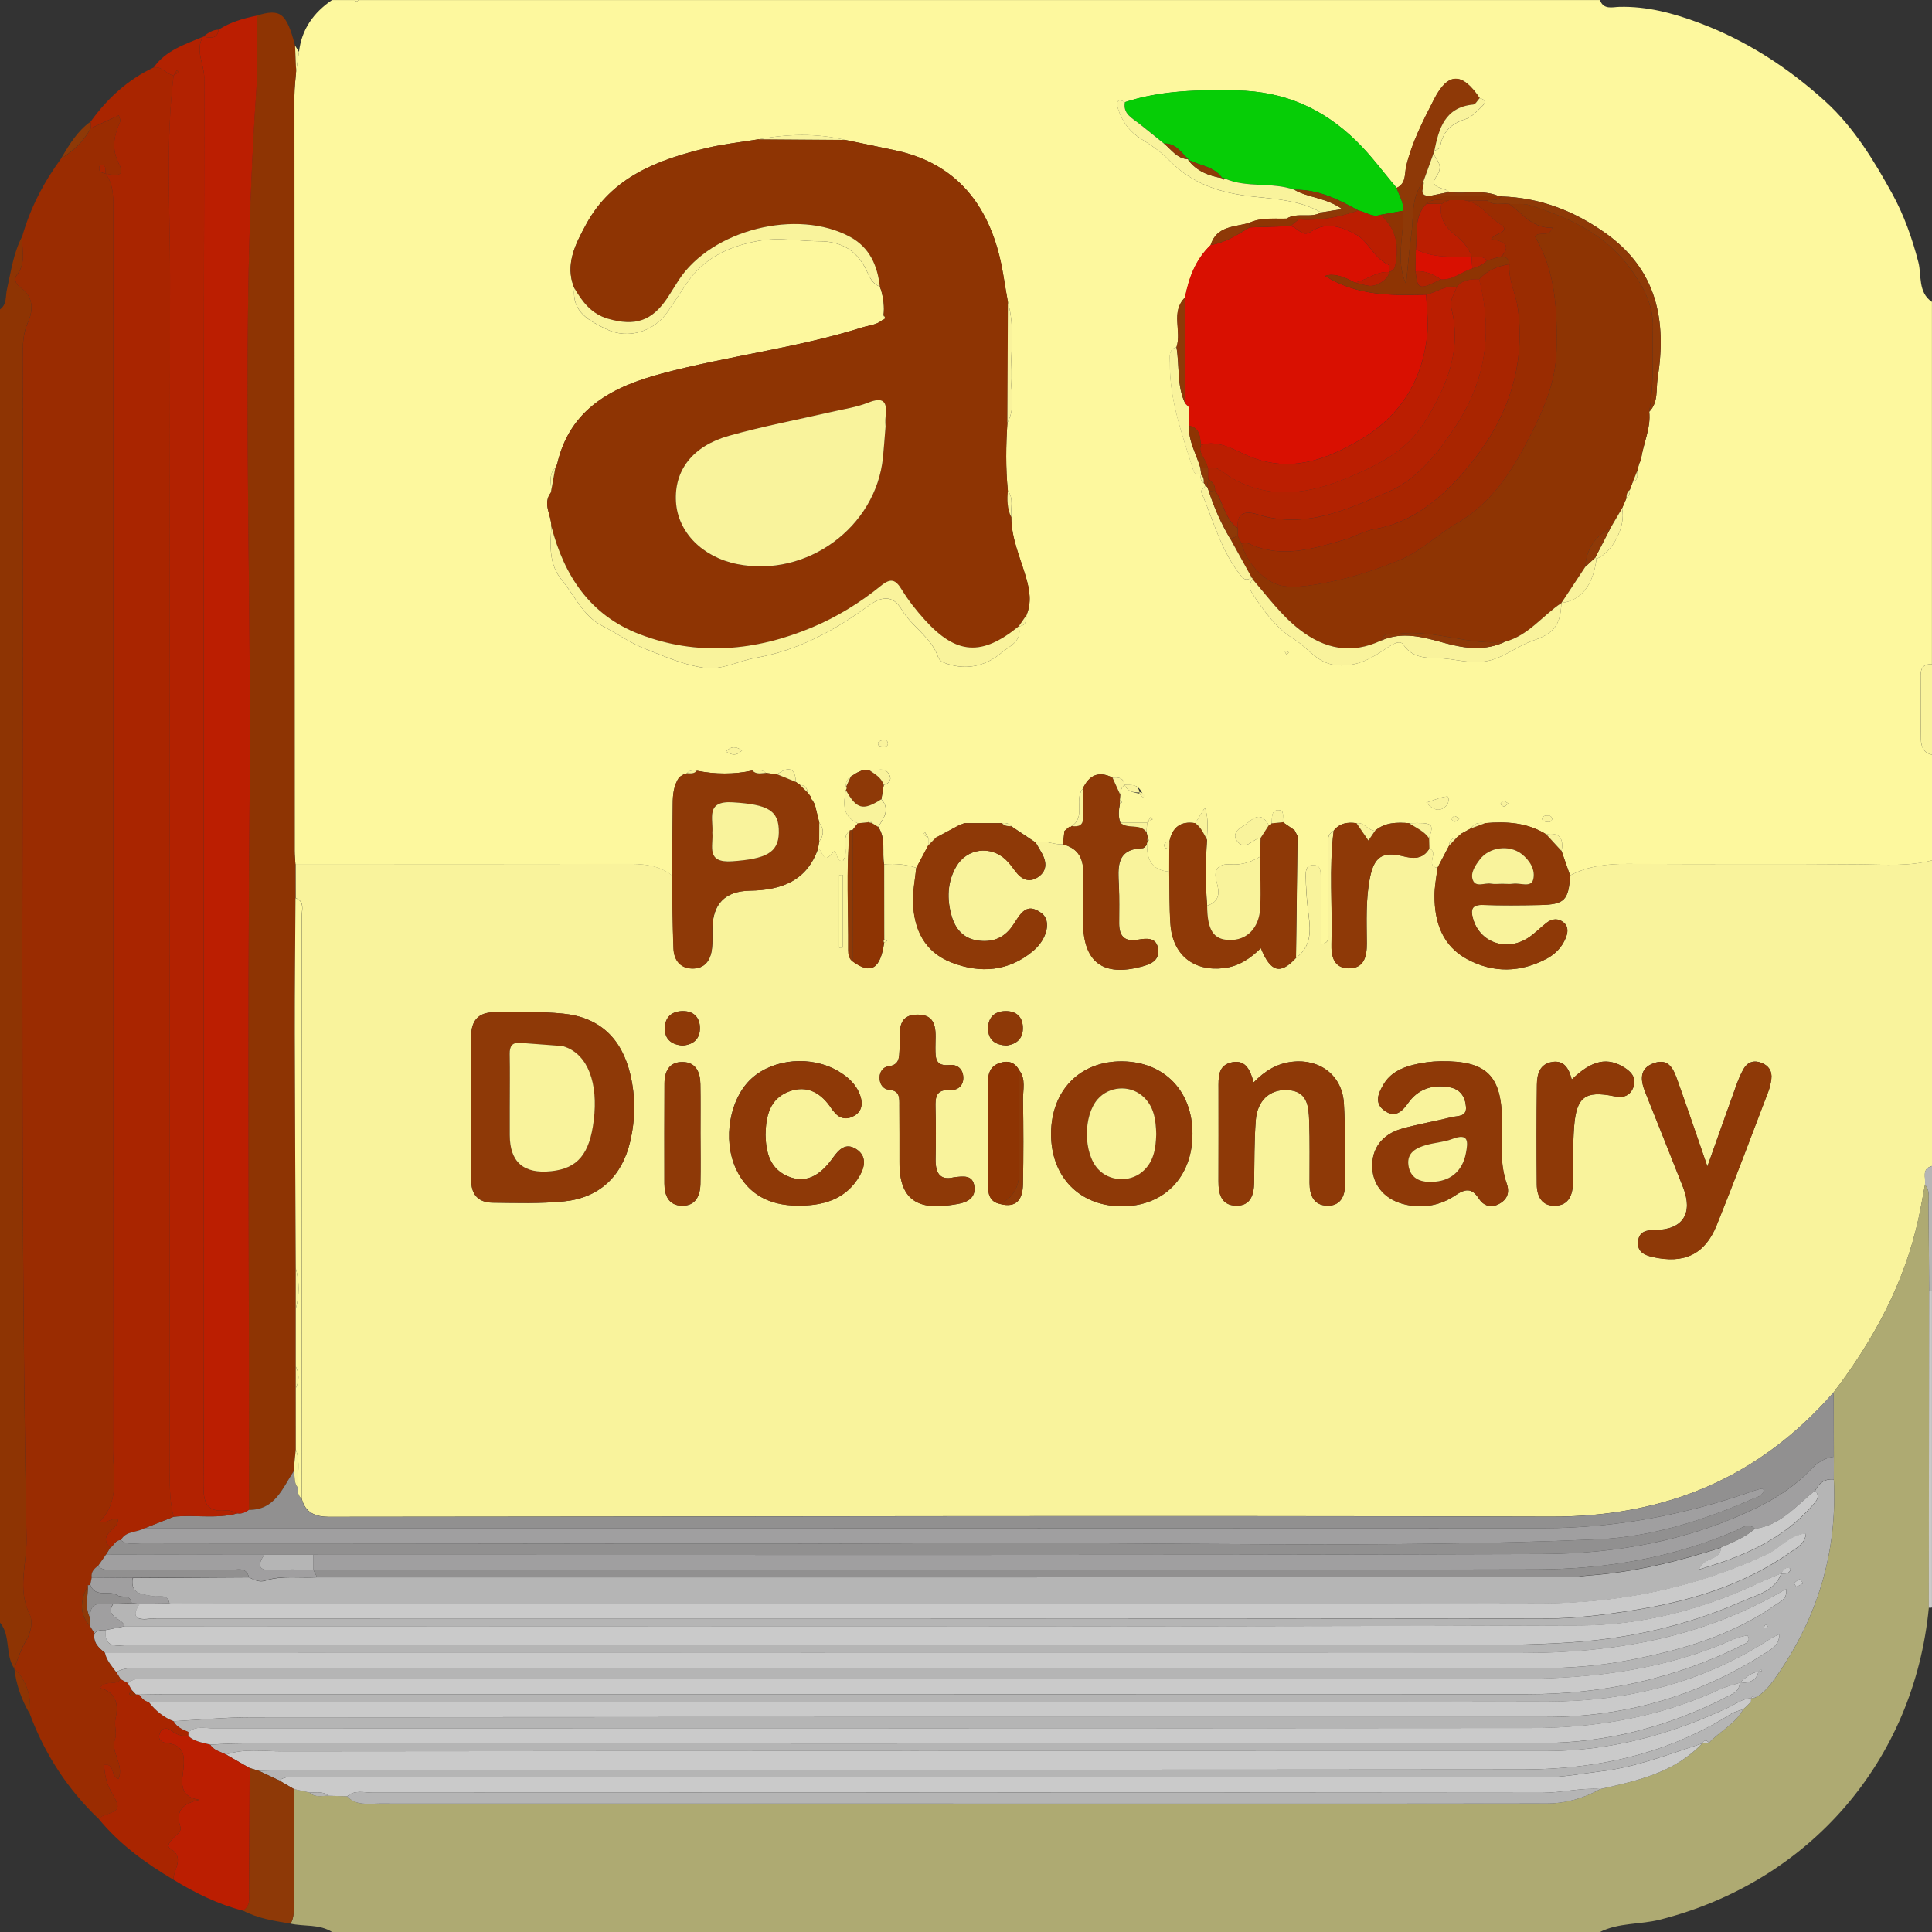 <?xml version="1.0" encoding="UTF-8"?>
<svg xmlns="http://www.w3.org/2000/svg" id="Layer_1" data-name="Layer 1" viewBox="0 0 511.83 511.84">
  <rect x="0" y="0" width="511.83" height="511.84" fill="#333333" stroke="none"/>
  <defs>
    <style>
      .cls-1 {
        fill: #919090;
      }

      .cls-1, .cls-2, .cls-3, .cls-4, .cls-5, .cls-6, .cls-7, .cls-8, .cls-9, .cls-10, .cls-11, .cls-12, .cls-13, .cls-14, .cls-15 {
        stroke-width: 0px;
      }

      .cls-2 {
        fill: #b5b5b5;
      }

      .cls-3 {
        fill: #8e3403;
      }

      .cls-4 {
        fill: #f9f39c;
      }

      .cls-5 {
        fill: #cacaca;
      }

      .cls-6 {
        fill: #aeaa72;
      }

      .cls-7 {
        fill: #bb1e01;
      }

      .cls-8 {
        fill: #d91001;
      }

      .cls-9 {
        fill: #8e3907;
      }

      .cls-10 {
        fill: #9a2c01;
      }

      .cls-11 {
        fill: #a09fa0;
      }

      .cls-12 {
        fill: #b22201;
      }

      .cls-13 {
        fill: #fdf89e;
      }

      .cls-14 {
        fill: #a92500;
      }

      .cls-15 {
        fill: #06cd06;
      }
    </style>
  </defs>
  <path class="cls-13" d="M511.83,199.94v27.99c-6.14,1.65-12.38,1.12-18.64,1.07-20.62-.18-41.25.01-61.87-.12-5.4-.04-10.55.51-15.37,3.05-.75-2.15-1.5-4.31-2.25-6.46.59-3.27-.47-5.02-4.08-4.44-5-3.12-10.51-3.44-16.16-2.96-1.46-.12-2.9-.18-3.75,1.38-.85.46-1.71.93-2.56,1.39-.42.36-.85.73-1.27,1.09h0c-1.28.1-1.92.81-1.97,2.08-1.03,1.97-2.06,3.94-3.1,5.91-3.42-.53.55-4.24-2.18-5.07-.02-.93-.04-1.87-.05-2.8,1.39-3.88.98-4.19-5.27-3.97-3.22-.26-6.38-.25-9.04,2.01-1.89-.05-2.86-2.34-4.9-2-2.36-.35-4.5-.03-6.07,2-2.09,1.17-1.38,3.2-1.4,4.92-.07,7.31,0,14.61-.07,21.92-.01,1.1.74,2.75-1.95,3.33,0-6.11.02-12.02-.01-17.94,0-1.49.06-3.26-2.16-3.13-1.84.11-1.8,1.69-1.79,3,.03,2.81.21,5.59.53,8.4.54,4.61,1.64,9.67-3.1,13.17.14-10.75.27-21.51.41-32.26-.26-.51-.53-1.03-.79-1.54l-3.07-2.12c-.23-1.14.56-3.1-1.02-3.21-2.2-.14-1.85,2-1.97,3.5-.14.35-.4.52-.77.51-2.58-4.67-4.84-.78-7.07.38-1.32.69-2.52,2.2-1.46,3.65,2.11,2.89,3.97,0,5.92-.64.15-.05.32-.06.48-.09l-.18,5c-2.41,1.47-4.93,2.28-7.85,2.06-3.21-.24-4.62,1.38-3.68,4.61.81,2.78.91,5.23-2.49,6.33-.48-5.82-.43-11.64-.03-17.46-.02-2.62.56-5.32-.57-8.52-1.12,1.81-1.84,2.97-2.55,4.12-3.89-.64-6.07,1.11-6.85,4.86-.62.12-1.36.21-1.37.99-.02.79.72.89,1.34,1.02,0,2-.01,3.99-.02,5.99-4.42-.33-5.95-3.06-5.89-7.11-.06-.33,0-.63.2-.9.1-.09.29-.2.28-.28-.04-.24-.15-.46-.24-.69-.12-.5-.25-1-.37-1.51.06-.84.12-1.67.17-2.51.48-.3.96-.6,1.44-.9-.18-.18-.36-.36-.54-.54-.3.48-.6.96-.9,1.44-2.37,0-4.74,0-7.1,0-.59-1.65-.44-3.31-.1-4.98.71-.36.68-.71-.02-1.05.03-.46.07-.93.1-1.39.11-.98.28-1.93,1.13-2.58.79,1.74,2.29,2.08,4.77,2.4.39.15.06-.12-.31-.32-.47-.26-.65-.08-.37.37.22.36.54.66.81.98.18-.18.36-.36-.13-1.04-1.19-2.89-3.17-2.27-4.77-2.4-.25-1.98-1.68-2.01-3.19-1.93-3.68-1.85-6.21-.62-7.87,2.94-2.4,2.88.87,7.43-2.93,9.89-.16.23-.37.3-.63.21-.43.37-.87.75-1.3,1.12l-.39,3.52c-2.45.18-4.79-1.24-7.27-.51-2.14-1.43-4.28-2.85-6.41-4.28-.64-.82-1.53-.91-2.47-.82-3.31,0-6.63,0-9.94,0-.51.21-1.03.41-1.54.62-2.02,1.08-4.03,2.16-6.05,3.24-.66,0-1.32,0-1.98,0-.3-.48-.6-.96-.9-1.44-.18.18-.36.36-.54.54.48.3.96.6,1.44.9,0,.67,0,1.34,0,2.02-1.06,1.99-2.11,3.98-3.17,5.97-2.78-.99-5.64-1.15-8.55-.95-.56-3.29.52-6.84-1.55-9.9,1.42-2.31,3.27-4.58.83-7.33.21-1.27.42-2.54.63-3.8,1.39-.33,2.13-1.3,1.55-2.55-1.15-2.47-3.46-1.1-5.3-1.3-.65,0-1.3-.01-1.95-.02-.48.22-.97.44-1.45.67l-1.57.99c-1.06.67-1.41,1.65-1.3,2.85.1.06.31.17.3.18-.09.19-.2.37-.31.55-.72,3.57-.97,6.96,3.15,8.8-.45.58-.9,1.16-1.35,1.75-.26.07-.52.12-.78.16-2.61,2.23-.04,5.71-1.83,8.08-2.08.41-1.45-3.79-2.66-2.23-2.79,3.6-2.65-.85-3.93-.99.11-.65.22-1.3.32-1.95,1.3-1.64,1.29-3.3.03-4.96l-1.19-4.85-.65-1.13c-.27-.21-.39-.48-.36-.82-.31-.41-.61-.82-.92-1.23h0c-.09-1.25-.75-1.91-2-1.99-.36-.27-.72-.53-1.09-.8-.23-4.2-2.29-3.91-4.99-2.02-.98-.12-1.97-.23-2.95-.35-1.06-.99-2.32-.81-3.59-.64-4.91,1.08-9.82,1.01-14.73.05-.98-.19-1.9-.13-2.63.67-.18.22-.41.29-.68.19-.44.28-.88.55-1.32.83-1.48,2.16-1.73,4.59-1.74,7.13-.02,6.31-.14,12.62-.22,18.93-3.73-2.96-8.07-3.07-12.6-3.05-29.04.1-58.09.05-87.13.04-.07-1.16-.2-2.32-.2-3.48-.03-66.71-.06-133.42-.06-200.14,0-2.15.29-4.3.45-6.44.25-1.71.5-3.41.75-5.12.7-6,3.87-10.42,8.76-13.74h6c.33.49.67.49,1,0h328.89c.97,2.66,3.31,1.85,5.12,1.81,7.34-.19,14.21,1.65,21.01,4.18,12.58,4.68,23.61,11.83,33.5,20.78,7.64,6.92,12.95,15.73,17.82,24.56,3.06,5.55,5.28,11.77,6.93,18.17.87,3.39-.17,7.94,3.58,10.47v95.97c-2.07-.08-3.02.88-3,2.98.05,5.65-.04,11.29.08,16.94.04,1.86.64,3.65,2.92,4.07ZM318.16,125.78c-.22.88-.02,1.63.73,2.18.29.19.42.45.41.8-.38.51-1.21,1.21-1.09,1.5,3.27,7.66,5.3,15.93,10.77,22.55.8.97,1.68.85,2.6.18.22.08.31.23.26.45-1.15,1.39-.83,2.69.1,4.08,3.02,4.54,6.35,9.08,10.92,11.84,3.74,2.26,6.02,6.49,11.46,6.88,5.44.39,9.09-1.89,13.03-4.54,1.38-.93,3.5-2.31,4.43-.92,2.77,4.13,7.12,3.36,10.76,3.67,4.39.38,8.62,1.87,13.54.08,3.62-1.32,6.55-3.62,10-4.81,5.41-1.86,7.35-3.93,7.56-9.96l.03-.04c5.15-.57,8.43-4.71,9.27-11.69,4.27-1.6,7.88-8.72,6.78-13.35.39-.91.79-1.82,1.18-2.73.72-.54.94-1.29.87-2.15l.75-2.01c1.46-.59,1.31-1.84,1.24-3.05.16-.62.32-1.25.48-1.87.17-.36.34-.72.51-1.08.53-4.27,2.67-8.27,2.18-12.72,2.47-2.52,1.74-5.84,2.22-8.86,2.44-15.35-.19-28.76-13.81-38.45-8.31-5.91-17.31-9.38-27.5-9.72-.3-.11-.61-.16-.93-.15-4.23-1.75-8.69-.45-13.01-1.02-1.21-1.39-5.69-.81-3.33-4.2,1.93-2.76.15-4.08-.82-5.94-.08-.3,0-.55.25-.74.53-.34,1.47-.61,1.53-1.01.6-4.03,2.88-6.23,6.76-7.44,1.73-.54,3.15-2.25,4.55-3.59,1.07-1.03.35-1.68-.83-1.95-4.65-6.94-8.45-6.84-12.1.32-2.9,5.69-5.84,11.36-7.35,17.63-.5,2.09.05,4.65-2.55,5.83-3.55-4.14-6.69-8.52-10.69-12.43-9.01-8.81-19.27-13.14-31.64-13.38-10.03-.19-20-.07-29.66,3.09-2.35-1.34-2.21.53-1.84,1.69,1.05,3.35,2.97,6.07,6.08,8,2.66,1.66,5.33,3.47,7.49,5.71,6.09,6.3,13.67,8.71,22.11,9.61,6.19.66,12.53,1.01,18.15,4.22-2.87,1.63-6.33-.14-9.17,1.63-3.34.1-6.74-.35-9.91,1.14-3.88,1.14-8.62.76-10.2,5.88-3.98,3.79-5.77,8.65-6.79,13.88-3.86,3.85-.82,8.88-2.25,13.15-2.24.67-1.73,2.55-1.75,4.13-.13,10.02,3.36,19.25,6.25,28.61.3.97,1.21.99,2.06.92l-.06.15ZM147.04,124.11l.06-.11c-2.04,1.87-.84,4.31-1.16,6.48-2.31,3.02.16,5.97.13,8.95-.3,4.98-.76,9.99,2.75,14.23,3.44,4.15,5.63,9.54,10.65,12.1,3.92,2,7.48,4.6,11.64,6.22,5.02,1.94,9.93,4.14,15.29,4.93,4.86.72,9.18-1.83,13.69-2.61,11.41-1.99,20.94-7.24,30.02-13.83,3.31-2.4,6.35-3.02,8.73.99,2.72,4.58,7.81,7.3,9.66,12.55.2.57.73,1.21,1.27,1.43,5.71,2.35,11.2,1.2,15.61-2.56,1.87-1.6,5.6-3.02,4.5-6.95h0c1.9-.14,2.05-1.49,2.03-2.95,1.43-3.36.87-6.64-.11-10.03-1.53-5.26-3.88-10.33-3.9-15.96-.24-2.34.76-4.85-.91-7.01-.59-6-.51-12-.11-18,2.08-3.69,1.01-7.7.93-11.53-.14-6.82,1.14-13.71-.8-20.45-.39-2.27-.8-4.54-1.16-6.82-2.23-13.96-8.9-29.06-28.46-33.3-4.48-.97-8.97-1.88-13.45-2.81-7.65-1.81-15.32-1.58-22.99-.17-4.58.75-9.22,1.24-13.72,2.31-12.95,3.09-25.17,7.67-31.98,20.27-2.76,5.11-5.69,10.58-3.11,16.85-.72,6.36,4,8.69,8.45,10.86,5.84,2.86,12.78.66,16.39-4.74,1.56-2.33,3.15-4.64,4.67-6.98,4.54-6.98,11.16-10.15,19.22-11.64,5.55-1.02,10.84.08,16.25.09,6.05,0,10.13,2.7,12.56,8,.79,1.74,1.51,3.3,3.39,4l-.05-.08c.14.34.28.69.41,1.03.61,2.19.92,4.41.63,6.69-.05.37-.11.74-.16,1.12-1.57,1.42-3.66,1.5-5.54,2.09-17.31,5.44-35.41,7.51-52.89,12.16-13.01,3.45-24.52,9.22-27.89,24.09-.18.37-.37.73-.55,1.1ZM377.88,212.63c2.15,2.36,3.74,2.31,5.26.87.75-.71.8-2.52.25-2.48-1.71.12-3.36.92-5.51,1.61ZM196.58,198.82c-1.68-1.14-2.89-1.18-4.26.28,1.61,1.02,2.83,1.18,4.26-.28ZM411.21,216.85c-.24-.75-.86-.87-1.51-.8-.67.07-1.34.35-1.08,1.16.1.3.78.52,1.21.56.63.06,1.31-.03,1.38-.93ZM233.86,197.83c.64-.05,1.43-.04,1.36-.93-.06-.79-.82-.93-1.46-.81-.41.08-1.03.37-1.11.68-.24.94.59.92,1.2,1.06ZM386.59,216.94c-.55-.36-.9-.77-1.21-.75-.33.03-.62.48-.93.74.31.27.6.72.93.74.32.03.67-.39,1.22-.74ZM399.6,212.86c-.6-.32-.98-.69-1.3-.64-.32.05-.57.51-.86.79.33.23.66.64,1,.65.32,0,.64-.42,1.16-.8ZM341.42,172.83c-.24-.15-.47-.31-.72-.42-.05-.02-.31.26-.28.33.11.25.29.46.44.68.19-.2.37-.39.56-.59Z"></path>
  <path class="cls-4" d="M234.2,228.97c2.91-.2,5.78-.04,8.55.95-.3,2.96-.91,5.93-.85,8.88.13,7.39,3.04,13.43,10.23,16.2,7.59,2.93,15.08,2.37,21.56-3.06,3.77-3.16,4.86-8,2.33-9.96-4.47-3.44-5.96.81-7.92,3.51-2.3,3.16-5.39,4.24-9.17,3.66-3.77-.58-5.84-3.12-6.81-6.48-1.28-4.44-1.18-8.93,1.19-13.05,2.81-4.89,9.12-5.73,13.19-1.84.95.91,1.73,2.01,2.53,3.07,1.61,2.14,3.62,3.1,6,1.5,2.33-1.57,2.32-3.84,1.07-6.17-.55-1.02-1.17-2.01-1.75-3.01,2.49-.73,4.82.69,7.27.51,6.15,1.7,5.44,6.58,5.31,11.26-.09,3.16-.04,6.32,0,9.49.14,10.52,5.28,14.37,15.52,11.65,2.39-.63,4.7-1.58,4.39-4.51-.35-3.33-3.04-3.02-5.38-2.62-3.52.61-4.96-.94-4.96-4.3,0-3.33.09-6.66-.07-9.98-.23-4.85-.79-9.75,6.29-9.96.4-.01.77-.59,1.16-.9-.06,4.05,1.47,6.78,5.89,7.11.09,4.64,0,9.28.32,13.9.57,8.15,6.14,12.57,14.07,11.66,4-.46,7.07-2.53,9.88-5.3,2.6,6.43,5.21,7.08,9.34,2.56,4.74-3.5,3.63-8.56,3.1-13.17-.33-2.81-.5-5.59-.53-8.4-.02-1.32-.06-2.9,1.79-3,2.22-.13,2.15,1.64,2.16,3.13.03,5.92.01,11.84.01,17.94,2.69-.58,1.94-2.23,1.95-3.33.08-7.31,0-14.61.07-21.92.02-1.72-.69-3.75,1.4-4.92-1.28,9.95-.28,19.95-.59,29.93-.1,3.29.58,6.42,4.46,6.52,4.19.11,4.93-3.12,4.91-6.61-.03-5.82-.32-11.67.84-17.43,1.1-5.47,3.3-7,8.73-5.66,2.84.7,5.25.82,6.97-1.98,2.73.83-1.23,4.54,2.18,5.07-.28,2.47-.79,4.94-.79,7.41,0,7.06,2.14,13.3,8.7,16.81,6.89,3.69,14.06,3.54,21.02-.16,2.26-1.2,4.01-3.01,5-5.38.58-1.4.89-3.01-.46-4.17-1.44-1.24-3.1-1.09-4.57.04-1.71,1.32-3.21,2.94-5.02,4.08-5.78,3.64-12.71,1.07-14.46-5.16-.69-2.44-.35-3.74,2.64-3.64,4.98.16,9.98.11,14.97.02,6.63-.13,7.69-1.21,8.12-7.85,4.82-2.54,9.97-3.09,15.37-3.05,20.62.14,41.25-.06,61.87.12,6.26.06,12.5.58,18.64-1.07v80.97c-2.92.78-1.56,3.18-1.88,4.94-.59,3.1-1.1,6.21-1.78,9.28-3.77,17.03-11.9,31.93-22.37,45.69-19.82,22.75-44.71,33.08-74.97,32.99-107.91-.32-215.83-.01-323.75.05-3.43,0-6.24-1.03-7.16-4.82.02-51.47.05-102.94.03-154.4,0-1.68.8-3.82-1.66-4.7,0-3,0-6.01-.01-9.01,29.04,0,58.09.05,87.13-.04,4.53-.01,8.87.09,12.6,3.05.12,6.46.14,12.93.4,19.38.12,2.95,1.68,5.19,4.87,5.29,3.46.1,4.99-2.22,5.33-5.37.18-1.64.11-3.31.11-4.97q0-10.11,9.94-10.29c8.22-.14,15.05-2.5,18.04-11.11,1.29.14,1.14,4.59,3.93.99,1.21-1.56.57,2.64,2.66,2.23,1.79-2.37-.79-5.86,1.83-8.08-1.03,10.56-.33,21.14-.42,31.71,0,1.15.18,2.33,1.28,3.07,4.76,3.43,7.25,1.9,8.24-5.06.26-.13.51-.26.77-.39-.25-.15-.51-.3-.76-.45,0-6.64-.01-13.27-.02-19.91ZM270.03,283.58c-1.24-2.34-3.17-2.74-5.47-1.87-2.21.83-2.81,2.71-2.82,4.82-.03,9.16-.06,18.32-.01,27.47.01,2.23.42,4.38,3.17,4.94,4.63,1.23,6.04-1.48,6.11-5.29.14-7.46.13-14.93.01-22.39-.04-2.57.81-5.33-.99-7.7ZM124.83,293.03c0,6.15,0,12.31,0,18.46,0,.33.04.67.03,1-.13,3.86,1.78,6.08,5.59,6.13,6.31.07,12.67.28,18.93-.34,9.4-.93,15.4-6.65,17.56-15.82,1.39-5.92,1.46-11.86.05-17.79-2.27-9.56-8.12-15.17-17.81-16.13-6.1-.61-12.29-.39-18.43-.35-4.07.02-5.96,2.32-5.92,6.39.06,6.15.02,12.31,0,18.46ZM397.91,301.41c0-1.89,0-3.06,0-4.22-.04-12.21-4.01-16.2-16.22-16.04-2.47.03-5,.38-7.4.98-3.11.77-6,2.19-7.73,5.09-1.41,2.36-2.64,5.04.29,7.08,2.64,1.83,4.49.36,6.15-2.02,2.62-3.75,6.41-5.02,10.91-4.26,2.99.51,4.26,2.58,4.46,5.24.2,2.74-2.36,2.31-3.93,2.72-4.35,1.12-8.81,1.83-13.12,3.06-5.26,1.5-7.98,5.32-7.78,10.26.2,5,3.6,8.73,8.99,9.87,4.64.98,9.07.16,12.91-2.42,2.69-1.8,4.43-2.18,6.37.84,1.16,1.81,3.13,2.52,5.26,1.39,2.23-1.18,2.94-2.98,2.08-5.44-1.46-4.17-1.42-8.51-1.25-12.12ZM452.33,309.03c-2.87-8.28-5.31-15.5-7.87-22.67-1.02-2.85-2.19-6.12-6.22-4.75-4.07,1.39-3.66,4.56-2.35,7.82,3.34,8.34,6.67,16.69,9.97,25.05,2.76,6.99-.06,11.32-7.41,11.37-2.18.02-4.15.32-4.48,2.88-.36,2.76,1.48,3.74,3.84,4.27,8.3,1.87,13.82-.62,16.96-8.39,4.74-11.73,9.16-23.58,13.68-35.4.41-1.08.68-2.24.82-3.39.26-2.09-.73-3.54-2.66-4.28-1.99-.76-3.67-.18-4.71,1.64-.82,1.43-1.43,3-2,4.56-2.42,6.71-4.79,13.44-7.58,21.27ZM315.91,300.36c0-11.32-7.45-19.03-18.51-19.18-11.24-.15-18.94,7.66-18.95,19.23,0,11.32,7.45,19.04,18.51,19.16,11.29.13,18.95-7.64,18.95-19.21ZM332.12,286.75c-.87-3.08-1.98-6.01-5.61-5.35-3.97.72-3.7,4.11-3.7,7.14,0,8.15.03,16.29-.01,24.44-.02,3.32.75,6.31,4.59,6.43,3.89.12,4.8-2.82,4.86-6.16.09-5.48.01-10.98.43-16.44.4-5.28,3.72-8.23,8.31-8.04,5.42.23,5.7,4.3,5.84,8.19.2,5.48.08,10.97.1,16.46.01,3.16,1.05,5.85,4.57,5.99,3.59.15,4.84-2.48,4.83-5.66-.01-7.15.12-14.31-.3-21.43-.44-7.41-6.36-11.89-13.75-11.03-3.98.47-7.18,2.39-10.16,5.46ZM202.81,300.61c.07-4.82,1.05-9.48,6.14-11.43,4.92-1.88,8.7.41,11.42,4.64.18.28.42.51.63.77,1.49,1.88,3.41,2.1,5.33.98,2.02-1.18,2.29-3.18,1.58-5.26-1.01-3-3.2-4.99-5.85-6.55-7.11-4.18-17.07-3.35-22.89,1.88-5.88,5.29-7.83,16.21-4.17,24.07,3.17,6.83,8.95,9.6,16.13,9.68,6.78.08,12.95-1.52,16.64-7.96,1.45-2.53,1.8-5.3-1.01-7.06-2.75-1.72-4.54.16-6.13,2.38-3.61,5.06-7.36,6.7-11.72,4.95-4.9-1.97-6-6.27-6.11-11.11ZM252.7,311.9c-3.85.93-4.92-1.3-4.84-4.99.1-4.49.1-8.98-.02-13.47-.08-2.79.13-4.87,3.84-4.66,1.93.11,3.58-1.05,3.52-3.35-.06-2.24-1.63-3.49-3.6-3.29-3.87.4-3.76-1.84-3.79-4.56-.03-3.68.97-8.72-4.61-8.78-6.04-.07-4.65,5.32-4.88,9.05-.14,2.25.07,4.26-2.99,4.65-1.35.17-2.27,1.39-2.31,2.9-.04,1.7.86,3.13,2.46,3.28,2.99.27,2.78,2.23,2.78,4.25,0,4.99.07,9.98.03,14.96-.09,12.06,7.27,12.57,15.64,11.03,2.39-.44,4.61-1.63,4.2-4.62-.42-3.06-2.82-2.72-5.43-2.4ZM416.4,285.98c-.78-2.99-2.05-5.14-5.18-4.65-3.33.52-4.03,3.26-4.06,6.02-.11,8.82-.11,17.64-.03,26.46.03,3.15,1.37,5.77,4.94,5.62,3.53-.14,4.58-2.85,4.64-5.98.11-4.99-.07-10,.31-14.97.61-7.88,2.93-9.62,10.52-8.08,2.32.47,4.04.08,5.02-1.99,1.11-2.35.04-4.13-2.02-5.47-4.56-2.97-8.74-2.2-14.13,3.03ZM185.57,300.21c0-4.33.06-8.66-.02-12.98-.05-3.12-1.14-5.83-4.71-5.88-3.56-.05-4.8,2.51-4.81,5.72-.04,8.82-.04,17.64-.02,26.47,0,3.15,1.11,5.83,4.67,5.89,3.56.06,4.8-2.58,4.88-5.73.1-4.49.03-8.99.01-13.48ZM180.84,276.99c3.02-.25,4.68-1.9,4.58-4.83-.09-2.69-1.73-4.3-4.48-4.3-2.92,0-4.77,1.57-4.82,4.53-.05,3.01,1.88,4.39,4.72,4.6ZM266.71,276.98c2.77-.42,4.41-1.95,4.26-4.96-.15-2.83-1.93-4.18-4.57-4.15-2.9.03-4.66,1.64-4.63,4.66.04,3.08,1.96,4.32,4.94,4.46ZM222.33,251.07c.31-.01.61-.03.92-.04v-19.27c-.31.01-.61.03-.92.04v19.26Z"></path>
  <path class="cls-6" d="M485.8,368.82c10.47-13.75,18.6-28.66,22.37-45.69.68-3.08,1.19-6.19,1.78-9.28,1.42,1.54.92,3.45.94,5.22.1,7.62.13,15.25.18,22.87-.03,27.99-.05,55.99-.08,83.98-3.91,40.58-31.59,72.58-71.22,82.64-5.27,1.34-10.91.76-15.91,3.27H87.97c-3.38-2.15-7.34-1.4-10.99-2.21,1.1-1.82.8-3.85.81-5.82.04-9.95.05-19.9.08-29.84,1.37.3,2.74.61,4.11.91,1.47,1.43,3.28.85,5,.85,1.66.05,3.32.1,4.98.16,2.38,2.54,5.52,1.92,8.45,1.92,72.87.02,145.74.02,218.6.02,30.28,0,60.56.02,90.84-.04,5.01-.01,9.74-1.41,14.14-3.83,9.79-2.21,19.62-4.33,26.94-12.06l-.07.02c.63-.07,1.26-.15,1.89-.22,2.91-3.08,6.98-4.97,9.07-8.88.34-.3.69-.61,1.03-.91.34-.35.68-.71,1.02-1.06.04-.32.06-.64.06-.96l-.06.04c.32-.02.65-.06.97-.11,2.82-1.36,4.53-3.9,6.19-6.31,10.69-15.52,15.77-32.7,14.79-51.59,0-2,.02-3.99.02-5.99-.01-5.7-.02-11.4-.03-17.1Z"></path>
  <path class="cls-3" d="M0,429.86V81.97c1.86-1.31,1.42-3.45,1.83-5.25,1.08-4.77,1.71-9.66,4.03-14.07-.14,3.4,1.12,6.93-1.36,10.1-.92,1.18-.34,2.56.96,3.43,3.46,2.35,3.32,6.06,2.02,8.96-1.47,3.27-1.48,6.41-1.47,9.69.31,104.24-.88,208.48,1,312.71.12,6.66-2.48,13.34.8,20.04.95,1.94.47,4.8-.99,7.17-1.35,2.21-2.08,4.8-3.08,7.22-2.44-3.67-.82-8.6-3.75-12.13Z"></path>
  <path class="cls-5" d="M511.83,425.86l-.42.08s-.43-.03-.43-.03c.03-27.99.05-55.99.08-83.98.25,0,.51,0,.76-.05v83.97Z"></path>
  <path class="cls-4" d="M511.83,199.94c-2.27-.42-2.88-2.21-2.92-4.07-.12-5.64-.03-11.29-.08-16.94-.02-2.11.94-3.06,3-2.98v23.99Z"></path>
  <path class="cls-2" d="M511.83,341.89c-.25.04-.51.06-.76.05-.05-7.62-.08-15.25-.18-22.87-.02-1.78.49-3.68-.94-5.22.32-1.77-1.04-4.17,1.88-4.94v32.99Z"></path>
  <path class="cls-4" d="M94.97,0c-.33.49-.67.49-1,0h1Z"></path>
  <path class="cls-3" d="M234.07,83.56c.29-2.28-.03-4.49-.63-6.69-.14-.34-.28-.69-.41-1.04,0,0,.05.08.05.08-.62-5.56-2.72-10.34-7.81-13.12-14.04-7.67-36.74-1.93-45.46,11.4-1,1.53-1.92,3.12-2.93,4.64-4.13,6.22-8.58,7.69-15.81,5.61-4.4-1.26-6.8-4.48-8.92-8.12-2.58-6.27.35-11.74,3.11-16.85,6.8-12.59,19.03-17.18,31.98-20.27,4.5-1.07,9.14-1.56,13.72-2.31,7.66.06,15.33.11,22.99.17,4.48.94,8.97,1.84,13.45,2.81,19.57,4.24,26.24,19.34,28.46,33.3.36,2.28.77,4.55,1.16,6.82-.04,10.66-.09,21.32-.13,31.98-.39,6-.48,12,.11,18-.18,2.4-.2,4.78.91,7.01.02,5.63,2.37,10.7,3.9,15.96.98,3.38,1.54,6.67.11,10.03-.68.99-1.35,1.97-2.03,2.96,0,0,0,0,0,0-9.76,7.97-16.55,7.55-24.92-1.74-2.22-2.46-4.32-5.1-6.04-7.92-1.64-2.69-2.87-3.26-5.56-1.07-5.57,4.52-11.71,8.3-18.32,11.06-14.96,6.25-30.33,7.65-45.68,1.74-13.02-5.01-19.92-15.46-23.3-28.56.02-2.99-2.44-5.93-.13-8.95.39-2.16.78-4.32,1.16-6.49,0,0-.06.11-.06.11.18-.37.37-.73.55-1.1,3.37-14.88,14.88-20.64,27.89-24.09,17.48-4.64,35.58-6.72,52.89-12.16,1.87-.59,3.97-.67,5.54-2.09.81-.26.55-.68.16-1.12ZM234.6,113.02c0-.12-.13-1.47.02-2.78.46-3.88-.62-5.17-4.64-3.55-3.06,1.22-6.42,1.69-9.66,2.44-9.07,2.09-18.24,3.81-27.19,6.33-9.74,2.74-14.57,9.23-14.05,17.51.5,8.04,7.01,14.65,16.24,16.48,18.4,3.66,36.74-9.76,38.6-28.25.23-2.32.39-4.64.68-8.17Z"></path>
  <path class="cls-3" d="M67.96,4.15c6.36-1.97,7.93-.75,10.21,7.95.09,2.25.19,4.51.28,6.77-.16,2.15-.45,4.3-.45,6.44,0,66.71.03,133.42.06,200.14,0,1.16.13,2.32.2,3.48,0,3,0,6.01.01,9.01-.07,11.94-.2,23.89-.18,35.83.03,20.74.16,41.48.25,62.22,0,3.6,0,7.2,0,10.8,0,5.06,0,10.13,0,15.19,0,1.94,0,3.87,0,5.81,0,5.4,0,10.8.01,16.2-.2,1.95-.39,3.89-.59,5.84-2.98,4.53-4.94,10.26-11.87,10.18.02-.67.07-1.33.07-2,0-62.3-.45-124.61.14-186.91.59-62.32-2.53-124.68,1.77-186.96.46-6.63.07-13.32.07-19.99Z"></path>
  <path class="cls-3" d="M430.89,131.96c-.39.91-.79,1.82-1.18,2.73-1.03,1.75-2.06,3.51-3.09,5.26-4.08,2.18-6.37,5.53-6.63,10.2-2.11,3.19-4.21,6.38-6.32,9.57,0,0-.03.04-.03.04-5.01,3.35-8.72,8.59-14.91,10.24-9.55,1.11-18.69-3.33-28.25-2.07-1.66.22-3.78-.7-4.59,1.76-7.86,3.71-14.95,2.28-21.66-2.94-4.86-3.79-8.44-8.71-12.39-13.31.04-.23-.05-.38-.27-.45-1.88-3.4-3.76-6.8-5.64-10.2.66-.28,1.31-.56,1.97-.83.34.66.67,1.33,1.01,1.99,1.34,5.19,5.55,9.45,9.39,10.87,3.53,1.31,9.11.3,13.55-.56,6.45-1.25,12.82-3.37,18.92-5.87,5.61-2.3,10.06-6.79,15.26-9.81,9.34-5.43,14.67-13.99,19.3-23,3.66-7.13,6.88-14.47,7.04-23.02.19-10.5-.21-20.61-5.69-29.88,1.02-1.62,3.74.43,4.57-2.38-5.2.28-7.87-3.75-11.41-6.27,1.81.09,3.74-.2,5.41.32,10.3,3.22,19.99,7.62,26.57,16.68,3.37,4.63,6.23,9.59,6.06,15.71-.2,7.45.38,14.93-.97,22.33.49,4.45-1.64,8.45-2.18,12.72-.17.36-.34.72-.51,1.08-.16.62-.32,1.25-.48,1.87-.41,1.02-.83,2.04-1.24,3.05-.25.67-.5,1.34-.75,2-.75.53-.88,1.31-.87,2.15Z"></path>
  <path class="cls-8" d="M313.91,78.81c1.02-5.24,2.81-10.1,6.79-13.88,3.87-.64,7.09-2.7,10.35-4.69,3.6-.11,7.2-.22,10.8-.33,1.88.21,3.12,3.08,5.36,1.52,4.25-2.96,8.72-1.13,12.09.73,3.18,1.75,4.68,6.23,8.5,7.95.3.13.15,1.25.2,1.92l-.02.07c-3.4-.3-5.96,2.18-9.09,2.75q-4.94-2.77-7.84-1.75c8.42,5.3,17.58,5.21,26.77,4.96.12,3.45.62,6.94.3,10.34-1.16,12.31-7.23,21.94-17.77,28.1-8.93,5.21-18.26,8.84-29.25,4.47-3.89-1.55-8.09-4.59-12.97-3.09-.23-2.21-.26-4.55-3.18-5.08-.02-1.65-.03-3.31-.05-4.96-.3-.31-.61-.61-.91-.92l-.02-.03c-.03-9.36-.05-18.71-.08-28.07Z"></path>
  <path class="cls-15" d="M298.01,27.04c9.67-3.16,19.64-3.28,29.66-3.09,12.36.24,22.63,4.58,31.64,13.38,4,3.91,7.14,8.28,10.69,12.43.61,2.01,1.97,3.82,1.7,6.08-1.98.35-3.95.7-5.93,1.06-2.2.84-3.93-.78-5.9-1.14-5.3-2.95-10.69-5.62-16.98-5.5-5.96-2.13-12.54-.38-18.42-2.98-.23-.13-.48-.18-.74-.16l.09.07c-2.2-3.2-6.07-3.3-9.11-4.93l.11-.1c-1.92-1.74-3.33-4.27-6.45-4.14-2.2-1.77-4.39-3.57-6.61-5.32-1.88-1.48-4.31-2.58-3.75-5.67Z"></path>
  <path class="cls-9" d="M216.69,224.86c-2.99,8.61-9.82,10.98-18.04,11.11q-9.94.16-9.94,10.29c0,1.66.07,3.33-.11,4.97-.34,3.15-1.87,5.47-5.33,5.37-3.19-.1-4.75-2.34-4.87-5.29-.26-6.46-.28-12.92-.4-19.38.08-6.31.2-12.62.22-18.93,0-2.54.25-4.97,1.74-7.13.44-.28.88-.55,1.32-.83.27.1.5.03.68-.19.94.03,1.92.22,2.63-.67,4.91.96,9.82,1.03,14.73-.05,1.03,1.13,2.34.71,3.59.65.98.12,1.97.23,2.95.35,1.66.67,3.33,1.35,4.99,2.02.36.27.72.53,1.09.8.67.66,1.33,1.32,2,1.99,0,0,0,0,0,0,.31.41.61.82.92,1.23-.03.34.09.61.36.82.22.38.44.75.65,1.13l1.19,4.85c-.01,1.65-.02,3.31-.03,4.96-.11.65-.22,1.3-.32,1.95ZM188.71,220.68c.31,3.41-1.81,8.02,5.28,7.5,8.8-.63,12.22-2.2,12.33-7.56.12-5.99-2.9-7.48-12.18-8.07-7.38-.47-5.11,4.37-5.44,8.13Z"></path>
  <path class="cls-9" d="M415.96,231.92c-.44,6.64-1.49,7.72-8.12,7.85-4.99.1-9.98.14-14.97-.02-2.99-.1-3.32,1.2-2.64,3.64,1.75,6.23,8.69,8.79,14.46,5.16,1.81-1.14,3.31-2.76,5.02-4.08,1.47-1.13,3.12-1.28,4.57-.04,1.35,1.16,1.04,2.77.46,4.17-.99,2.38-2.74,4.18-5,5.38-6.96,3.7-14.13,3.85-21.02.16-6.56-3.51-8.71-9.75-8.7-16.81,0-2.47.51-4.94.79-7.41,1.03-1.97,2.06-3.94,3.1-5.91.66-.69,1.31-1.38,1.97-2.08,0,0,0,0,0,0,.42-.36.85-.73,1.27-1.09.85-.46,1.71-.93,2.56-1.4,1.25-.46,2.5-.92,3.74-1.38,5.66-.48,11.17-.16,16.16,2.96,1.36,1.48,2.72,2.96,4.08,4.44.75,2.15,1.5,4.31,2.25,6.46ZM397.94,234.14c.99,0,1.99.11,2.96-.02,1.83-.26,4.67,1.07,5.26-1.06.69-2.52-.83-5.11-3.07-6.83-3.27-2.52-8.57-1.83-11.06,1.48-1.2,1.59-2.54,3.55-1.86,5.4.77,2.11,3.16.7,4.81,1,.96.17,1.97.03,2.96.03Z"></path>
  <path class="cls-9" d="M343.35,253.75c-4.13,4.52-6.74,3.87-9.34-2.56-2.8,2.77-5.87,4.84-9.88,5.3-7.94.91-13.51-3.52-14.07-11.66-.32-4.62-.22-9.27-.32-13.9,0-2,.01-3.99.02-5.99.01-.67.02-1.34.03-2,.77-3.75,2.96-5.5,6.85-4.86,1.55,1.1,2.27,2.8,3.12,4.4-.4,5.82-.45,11.64.03,17.46.06,6.48,1.66,8.97,5.86,9.09,4.68.14,7.98-3.17,8.21-8.68.19-4.46-.02-8.95-.05-13.42.06-1.67.12-3.33.18-5,.71-1.1,1.41-2.2,2.12-3.3.38.02.64-.15.77-.51,1-.1,1.99-.2,2.99-.3,1.02.71,2.05,1.41,3.07,2.12.26.51.53,1.03.79,1.54-.14,10.75-.27,21.51-.41,32.26Z"></path>
  <path class="cls-9" d="M274.32,223.18c.59,1,1.21,1.99,1.75,3.01,1.25,2.33,1.26,4.6-1.07,6.17-2.38,1.61-4.39.64-6-1.5-.8-1.06-1.58-2.16-2.53-3.07-4.07-3.89-10.38-3.05-13.19,1.84-2.36,4.11-2.47,8.61-1.19,13.05.97,3.36,3.04,5.9,6.81,6.48,3.78.58,6.87-.5,9.17-3.66,1.96-2.69,3.46-6.95,7.92-3.51,2.53,1.95,1.44,6.8-2.33,9.96-6.48,5.43-13.97,5.99-21.56,3.06-7.19-2.77-10.09-8.81-10.23-16.2-.05-2.95.55-5.92.85-8.88,1.06-1.99,2.11-3.98,3.17-5.97.66-.67,1.32-1.34,1.98-2.02,2.02-1.08,4.03-2.16,6.05-3.24.51-.21,1.03-.41,1.54-.62,3.31,0,6.63,0,9.94,0,.67.74,1.55.83,2.47.82,2.14,1.43,4.28,2.85,6.41,4.28Z"></path>
  <path class="cls-9" d="M303.85,223.81c-.39.31-.77.89-1.16.9-7.08.21-6.53,5.11-6.29,9.96.16,3.32.08,6.66.07,9.98,0,3.37,1.44,4.91,4.96,4.3,2.34-.41,5.03-.71,5.38,2.62.31,2.93-2.01,3.87-4.39,4.51-10.24,2.72-15.38-1.13-15.52-11.65-.04-3.16-.09-6.33,0-9.49.14-4.68.84-9.57-5.31-11.26.13-1.17.26-2.35.39-3.52.43-.37.87-.75,1.3-1.12.26.09.48.02.63-.21,1.94.26,3.13-.21,2.99-2.54-.15-2.44-.06-4.9-.07-7.35,1.66-3.55,4.19-4.79,7.87-2.94.68,1.5,1.37,3.01,2.05,4.51-.03.46-.07.93-.1,1.39,0,.35.01.7.02,1.04-.33,1.67-.48,3.33.1,4.98,1.94,1.87,5.19.1,6.93,2.51.12.5.25,1,.37,1.51-.16.31-.17.63-.04.96-.2.27-.27.57-.2.9Z"></path>
  <path class="cls-4" d="M146.07,139.43c3.37,13.11,10.28,23.55,23.3,28.56,15.36,5.91,30.72,4.5,45.68-1.74,6.61-2.76,12.76-6.54,18.32-11.06,2.69-2.19,3.92-1.62,5.56,1.07,1.72,2.82,3.82,5.46,6.04,7.92,8.37,9.29,15.16,9.71,24.92,1.74,1.1,3.93-2.63,5.35-4.5,6.95-4.41,3.76-9.9,4.91-15.61,2.56-.54-.22-1.07-.86-1.27-1.43-1.85-5.25-6.94-7.97-9.66-12.55-2.38-4.01-5.42-3.39-8.73-.99-9.08,6.59-18.61,11.84-30.02,13.83-4.51.79-8.83,3.34-13.69,2.61-5.35-.79-10.27-2.99-15.29-4.93-4.17-1.61-7.73-4.21-11.64-6.22-5.02-2.56-7.21-7.95-10.65-12.1-3.51-4.24-3.05-9.25-2.75-14.23Z"></path>
  <path class="cls-9" d="M378.63,224.86c-1.72,2.8-4.13,2.69-6.97,1.98-5.42-1.34-7.62.19-8.73,5.66-1.16,5.77-.87,11.61-.84,17.43.02,3.5-.72,6.72-4.91,6.61-3.88-.1-4.56-3.24-4.46-6.52.31-9.97-.69-19.97.59-29.93,1.58-2.03,3.71-2.35,6.07-2,1.01,1.46,2.01,2.93,3.14,4.57.7-1.02,1.23-1.79,1.76-2.57,2.66-2.26,5.82-2.26,9.04-2.01,1.83,1.23,3.95,2.06,5.26,3.97.02.93.04,1.87.05,2.8Z"></path>
  <path class="cls-3" d="M234.2,228.97c0,6.64.01,13.27.02,19.91-.16.28-.17.56-.01.85-.98,6.96-3.48,8.49-8.24,5.06l-.08-34.94c.45-.58.9-1.16,1.35-1.75.9-.09,1.8-.18,2.7-.27.33.06.67.12,1,.18.57.35,1.13.7,1.7,1.05,2.08,3.06.99,6.61,1.55,9.9Z"></path>
  <path class="cls-4" d="M331.84,153.44c3.95,4.6,7.53,9.52,12.39,13.31,6.7,5.22,13.8,6.65,21.66,2.94,5.74-2.54,11.32-.86,16.9.67,5.35,1.46,10.68,2.14,15.94-.36,6.18-1.64,9.89-6.89,14.91-10.24-.21,6.03-2.15,8.1-7.56,9.96-3.45,1.19-6.38,3.49-10,4.81-4.92,1.79-9.15.3-13.54-.08-3.63-.31-7.99.45-10.76-3.67-.93-1.39-3.06,0-4.43.92-3.94,2.66-7.59,4.94-13.03,4.54-5.43-.39-7.71-4.62-11.46-6.88-4.57-2.76-7.89-7.3-10.92-11.84-.93-1.4-1.25-2.69-.1-4.08Z"></path>
  <path class="cls-4" d="M152.15,76.32c2.12,3.64,4.52,6.85,8.92,8.12,7.23,2.08,11.68.61,15.81-5.61,1.01-1.52,1.93-3.11,2.93-4.64,8.72-13.33,31.41-19.07,45.46-11.4,5.1,2.78,7.2,7.56,7.81,13.12-1.88-.7-2.6-2.27-3.39-4-2.42-5.3-6.51-7.99-12.56-8-5.41,0-10.69-1.12-16.25-.09-8.06,1.49-14.68,4.66-19.22,11.64-1.53,2.35-3.12,4.65-4.67,6.98-3.61,5.4-10.55,7.6-16.39,4.74-4.44-2.18-9.17-4.51-8.45-10.86Z"></path>
  <path class="cls-9" d="M371.69,55.84c.27-2.26-1.09-4.06-1.7-6.08,2.6-1.18,2.04-3.74,2.55-5.83,1.51-6.27,4.44-11.94,7.35-17.63,3.66-7.16,7.45-7.27,12.1-.32-.56.59-1.07,1.64-1.68,1.7-7.53.73-9.12,6.34-10.33,12.3-.25.19-.33.44-.25.74-.88,2.44-1.76,4.87-2.64,7.31-3.3,4.16-2.55,9.26-3.19,14.02-.59,4.38-.95,8.78-1.4,13.18-2.94-6.54-.39-12.97-.81-19.4Z"></path>
  <path class="cls-4" d="M333.82,226.93c.03,4.47.24,8.95.05,13.42-.23,5.5-3.53,8.81-8.21,8.68-4.2-.12-5.81-2.61-5.86-9.09,3.4-1.1,3.31-3.55,2.49-6.33-.94-3.23.47-4.85,3.68-4.61,2.92.22,5.44-.59,7.85-2.06Z"></path>
  <path class="cls-3" d="M371.69,55.84c.42,6.43-2.13,12.86.81,19.4.46-4.39.81-8.8,1.4-13.18.64-4.76-.11-9.86,3.19-14.02.5,1.33-1.74,3.89,1.74,3.86,6.02,0,12.03,0,18.05,0,.32,0,.63.04.93.15-1.06,1.29-2.57.83-3.92,1.03-2.01-.01-4.02-.03-6.02-.04-1.34,0-2.68,0-4.02.01-2.01.15-4.19-.72-5.96.94-3.46,3.44-2.3,7.96-2.81,12.08-.03,1.94-.06,3.88-.09,5.81.56,4.91.89,5.02,6.76,2.12,3.17.22,5.48-2.05,8.29-2.87,1.47-.39,2.82-.98,3.9-2.1,1.3-.38,2.59-.76,3.89-1.14,1.23.16,1.94.82,2.03,2.09-3.1.48-5.86,1.62-8,4-2.24-.04-4.42.12-6,2.04-2.99-.55-5.33,1.45-8.03,2.03-9.19.25-18.35.34-26.77-4.96q2.89-1.02,7.83,1.75c1.29.31,2.56.76,3.87.89,2.19.23,5.33-2.06,5.22-3.64,0,0,.02-.07.01-.07,1.7-.36,1.61-1.7,1.84-3.03.8-4.79-.45-8.83-4.08-12.09,1.98-.35,3.95-.7,5.93-1.06Z"></path>
  <path class="cls-4" d="M324.46,47.29c5.88,2.6,12.46.85,18.42,2.98,3.72,2.15,8.38,2.05,12.68,5.12-2.41.39-3.99.64-5.57.89-5.63-3.21-11.97-3.56-18.15-4.22-8.44-.91-16.01-3.31-22.11-9.61-2.16-2.23-4.83-4.05-7.49-5.71-3.11-1.94-5.03-4.65-6.08-8-.36-1.16-.5-3.03,1.84-1.69-.56,3.09,1.87,4.19,3.75,5.67,2.22,1.75,4.41,3.54,6.61,5.32,2,1.61,3.47,4.06,6.45,4.14,0,0-.11.1-.11.1,2.26,3.08,5.53,4.3,9.11,4.93,0,0-.09-.07-.09-.07.16.47.38.63.74.16Z"></path>
  <path class="cls-9" d="M393.91,53.08c1.34-.2,2.86.26,3.92-1.03,10.19.35,19.19,3.81,27.5,9.72,13.63,9.69,16.25,23.1,13.81,38.45-.48,3.02.26,6.34-2.22,8.86,1.35-7.4.77-14.88.97-22.33.17-6.12-2.7-11.08-6.06-15.71-6.59-9.05-16.27-13.45-26.57-16.68-1.67-.52-3.6-.23-5.41-.32-1.98-.32-4.16.61-5.93-.96Z"></path>
  <path class="cls-9" d="M224.09,209.31c.11-.18.22-.36.31-.55,0-.01-.19-.12-.3-.18.43-.95.87-1.9,1.3-2.85.52-.33,1.04-.66,1.57-.99.48-.22.97-.44,1.45-.67.65,0,1.3.01,1.95.02,1.5,1.05,3.16,1.93,3.75,3.86-.21,1.27-.42,2.54-.63,3.8-4.82,3.11-6.57,2.66-9.39-2.43Z"></path>
  <path class="cls-4" d="M314.92,107.83c.02,1.65.03,3.31.05,4.96-.17,4.04,1.94,7.46,3.03,11.16.07.56.15,1.12.22,1.68-.86.07-1.76.05-2.06-.92-2.89-9.36-6.38-18.6-6.25-28.61.02-1.58-.49-3.46,1.75-4.13.87,4.96.04,10.18,2.32,14.92,0,0,.02.03.02.03.3.31.61.61.91.92Z"></path>
  <path class="cls-4" d="M325.94,142.78c1.88,3.4,3.76,6.8,5.64,10.2-.92.67-1.79.79-2.6-.18-5.47-6.61-7.49-14.88-10.77-22.55-.12-.29.7-.99,1.09-1.5.19.04.36.12.51.23.15.39.29.77.44,1.16,1.41,4.43,3.31,8.63,5.68,12.63Z"></path>
  <path class="cls-4" d="M224.09,209.31c2.82,5.09,4.57,5.54,9.39,2.43,2.44,2.75.58,5.02-.83,7.33-.57-.35-1.13-.7-1.7-1.05-.26-.48-.57-.64-1-.18-.9.09-1.8.18-2.7.27-4.12-1.83-3.88-5.23-3.15-8.8Z"></path>
  <path class="cls-9" d="M313.99,106.88c-2.28-4.74-1.45-9.96-2.32-14.92,1.42-4.27-1.62-9.3,2.25-13.15.03,9.36.05,18.71.08,28.07Z"></path>
  <path class="cls-9" d="M350,56.28c1.58-.25,3.16-.51,5.57-.89-4.3-3.06-8.96-2.96-12.68-5.12,6.29-.12,11.68,2.54,16.98,5.5-5.12,1.82-10.38,2.72-15.83,2.37-1.07-.08-2.14-.15-3.21-.23,2.84-1.77,6.31,0,9.17-1.63Z"></path>
  <path class="cls-4" d="M379.98,39.99c1.21-5.97,2.8-11.58,10.33-12.3.61-.06,1.12-1.11,1.68-1.7,1.17.28,1.9.92.83,1.95-1.4,1.35-2.82,3.06-4.55,3.59-3.88,1.21-6.15,3.42-6.76,7.44-.06.41-1,.68-1.53,1.01Z"></path>
  <path class="cls-4" d="M336.13,218.63c-.71,1.1-1.41,2.2-2.12,3.3-.16.03-.33.04-.48.09-1.95.64-3.81,3.53-5.92.64-1.06-1.45.14-2.97,1.46-3.65,2.22-1.16,4.48-5.04,7.07-.38Z"></path>
  <path class="cls-9" d="M225.89,219.85c.03,11.65.05,23.29.08,34.94-1.09-.74-1.29-1.93-1.28-3.07.09-10.57-.61-21.15.42-31.71.26-.04.52-.09.78-.16Z"></path>
  <path class="cls-4" d="M413.67,159.72c2.11-3.19,4.21-6.38,6.32-9.57.88-.81,1.75-1.62,2.63-2.42l.32.31c-.84,6.98-4.12,11.12-9.27,11.69Z"></path>
  <path class="cls-4" d="M378.84,51.9c-3.48.03-1.25-2.53-1.74-3.86.88-2.44,1.76-4.88,2.64-7.31.97,1.86,2.75,3.18.82,5.94-2.37,3.39,2.11,2.82,3.33,4.2-1.68.34-3.36.68-5.04,1.02Z"></path>
  <path class="cls-4" d="M266.88,111.97c.04-10.66.09-21.32.13-31.98,1.94,6.75.66,13.64.8,20.45.08,3.82,1.15,7.84-.93,11.53Z"></path>
  <path class="cls-4" d="M426.62,139.95c1.03-1.75,2.06-3.51,3.09-5.26,1.11,4.63-2.51,11.75-6.77,13.35,0,0-.32-.31-.32-.31,1.33-2.59,2.67-5.18,4-7.77Z"></path>
  <path class="cls-9" d="M331.05,60.23c-3.26,1.99-6.48,4.05-10.35,4.69,1.58-5.12,6.33-4.74,10.2-5.88.05.4.1.79.15,1.19Z"></path>
  <path class="cls-4" d="M223.95,37.06c-7.66-.06-15.33-.11-22.99-.17,7.68-1.41,15.34-1.64,22.99.17Z"></path>
  <path class="cls-3" d="M331.05,60.23c-.05-.4-.1-.79-.15-1.19,3.18-1.5,6.58-1.05,9.92-1.14,1.07.07,2.14.15,3.21.22-.73.59-1.45,1.18-2.18,1.77-3.6.11-7.2.22-10.8.33Z"></path>
  <path class="cls-4" d="M377.88,212.63c2.15-.69,3.8-1.49,5.51-1.61.55-.04.51,1.77-.25,2.48-1.53,1.45-3.12,1.5-5.26-.87Z"></path>
  <path class="cls-9" d="M378.84,51.9c1.68-.34,3.36-.68,5.04-1.02,4.32.57,8.78-.73,13.01,1.02-6.02,0-12.04,0-18.05,0Z"></path>
  <path class="cls-4" d="M319.77,222.47c-.86-1.6-1.57-3.29-3.12-4.4.72-1.16,1.43-2.31,2.55-4.12,1.13,3.2.55,5.9.57,8.52Z"></path>
  <path class="cls-4" d="M378.58,222.06c-1.31-1.91-3.44-2.74-5.26-3.97,6.25-.22,6.66.09,5.26,3.97Z"></path>
  <path class="cls-4" d="M286.85,208.95c.01,2.45-.08,4.9.07,7.35.14,2.33-1.05,2.8-2.99,2.54,3.79-2.46.53-7.01,2.93-9.89Z"></path>
  <path class="cls-4" d="M234.11,207.94c-.59-1.92-2.25-2.81-3.75-3.86,1.83.2,4.15-1.16,5.3,1.3.58,1.25-.16,2.22-1.55,2.55Z"></path>
  <path class="cls-4" d="M210.85,207.15c-1.66-.67-3.33-1.35-4.99-2.02,2.7-1.89,4.76-2.18,4.99,2.02Z"></path>
  <path class="cls-4" d="M339.89,217.82c-1,.1-1.99.2-2.99.3.11-1.5-.23-3.64,1.97-3.5,1.58.1.8,2.06,1.02,3.21Z"></path>
  <path class="cls-4" d="M413.7,225.46c-1.36-1.48-2.72-2.96-4.08-4.44,3.61-.59,4.67,1.16,4.08,4.44Z"></path>
  <path class="cls-4" d="M196.58,198.82c-1.43,1.45-2.65,1.29-4.26.28,1.37-1.45,2.58-1.41,4.26-.28Z"></path>
  <path class="cls-4" d="M364.28,220.09c-.53.77-1.06,1.55-1.76,2.57-1.13-1.64-2.13-3.11-3.14-4.57,2.04-.34,3.01,1.95,4.9,2Z"></path>
  <path class="cls-4" d="M303.73,220.44c-1.74-2.41-4.99-.65-6.93-2.51,2.37,0,4.74,0,7.1,0h0c-.06.84-.12,1.68-.17,2.51Z"></path>
  <path class="cls-4" d="M411.21,216.85c-.07.89-.75.98-1.38.92-.44-.04-1.12-.27-1.21-.56-.26-.81.41-1.09,1.08-1.16.66-.07,1.27.04,1.51.8Z"></path>
  <path class="cls-4" d="M233.85,197.83c-.6-.14-1.44-.13-1.2-1.06.08-.31.69-.6,1.11-.68.64-.12,1.4.02,1.46.81.07.89-.73.88-1.37.93Z"></path>
  <path class="cls-4" d="M301.9,209.93c-1.7.08-3.2-.26-4-2h0c1.6.13,3.58-.49,4,2Z"></path>
  <path class="cls-4" d="M296.77,210.52c-.68-1.5-1.37-3.01-2.05-4.51,1.5-.09,2.93-.06,3.19,1.93h0c-.85.65-1.02,1.6-1.13,2.58Z"></path>
  <path class="cls-4" d="M78.45,18.86c-.09-2.26-.19-4.51-.28-6.77.35.55.69,1.1,1.04,1.65-.25,1.71-.5,3.41-.75,5.12Z"></path>
  <path class="cls-4" d="M147.1,123.99c-.39,2.16-.78,4.32-1.16,6.49.33-2.17-.87-4.62,1.16-6.49Z"></path>
  <path class="cls-9" d="M319.82,128.99c-.16-.11-.33-.19-.51-.23.02-.34-.12-.61-.41-.8.02-.82,0-1.62-.73-2.18,0,0,.06-.15.06-.15-.07-.56-.15-1.12-.22-1.68.63-.01,1.25-.03,1.88-.04l.14.05c0,.96.01,1.93.02,2.89-.08.71-.16,1.43-.23,2.14Z"></path>
  <path class="cls-4" d="M267.9,136.98c-1.1-2.23-1.09-4.61-.91-7.01,1.67,2.16.66,4.67.91,7.01Z"></path>
  <path class="cls-4" d="M386.59,216.94c-.54.35-.9.76-1.22.74-.33-.03-.62-.48-.93-.74.31-.26.6-.71.93-.74.32-.02.67.39,1.21.75Z"></path>
  <path class="cls-4" d="M399.6,212.86c-.52.38-.85.8-1.16.8-.34,0-.67-.41-1-.65.28-.28.54-.75.86-.79.32-.05.7.32,1.3.64Z"></path>
  <path class="cls-4" d="M217.02,222.91c.01-1.65.02-3.31.03-4.96,1.25,1.66,1.27,3.32-.03,4.96Z"></path>
  <path class="cls-4" d="M303.9,217.93c.3-.48.6-.96.9-1.44.18.18.36.36.54.54-.48.3-.96.6-1.44.9,0,0,0,0,0,0Z"></path>
  <path class="cls-4" d="M269.89,165.93c.68-.99,1.35-1.97,2.03-2.96.02,1.46-.13,2.81-2.03,2.96Z"></path>
  <path class="cls-4" d="M341.42,172.83c-.19.2-.37.39-.56.59-.15-.23-.34-.44-.44-.68-.03-.06.23-.34.28-.33.26.1.49.27.72.42Z"></path>
  <path class="cls-4" d="M303.44,210.73c-.28.28-.46.46-.64.64-.27-.33-.59-.62-.81-.98-.28-.46-.1-.63.37-.37.37.2.71.46,1.08.71Z"></path>
  <path class="cls-4" d="M245.92,221.93c-.48-.3-.96-.6-1.44-.9.18-.18.36-.36.54-.54.3.48.6.96.9,1.44h0Z"></path>
  <path class="cls-4" d="M309.8,222.93c-.01.67-.02,1.34-.03,2-.62-.12-1.35-.23-1.34-1.02.02-.78.76-.87,1.37-.99Z"></path>
  <path class="cls-4" d="M247.9,221.93c-.66.67-1.32,1.34-1.98,2.02,0-.67,0-1.34,0-2.02,0,0,0,0,0,0,.66,0,1.32,0,1.98,0Z"></path>
  <path class="cls-4" d="M432.51,127.8c.41-1.02.83-2.04,1.24-3.05.08,1.22.23,2.46-1.24,3.05Z"></path>
  <path class="cls-4" d="M202.91,204.77c-1.25.06-2.56.48-3.59-.65,1.26-.16,2.53-.35,3.59.65Z"></path>
  <path class="cls-4" d="M213.93,209.93c-.67-.66-1.33-1.32-2-1.99,1.25.08,1.91.75,2,1.99Z"></path>
  <path class="cls-4" d="M385.88,221.93c-.66.69-1.31,1.38-1.97,2.08.04-1.27.68-1.98,1.97-2.08Z"></path>
  <path class="cls-4" d="M393.46,218.07c-1.25.46-2.49.92-3.74,1.38.84-1.56,2.28-1.5,3.74-1.38Z"></path>
  <path class="cls-4" d="M318.16,125.78c.74.56.75,1.37.73,2.18-.75-.56-.95-1.3-.73-2.18Z"></path>
  <path class="cls-4" d="M430.89,131.96c0-.84.12-1.62.87-2.15.07.86-.15,1.61-.87,2.15Z"></path>
  <path class="cls-4" d="M184.59,204.18c-.71.89-1.69.7-2.63.67.73-.8,1.65-.86,2.63-.67Z"></path>
  <path class="cls-4" d="M267.91,218.89c-.92.01-1.8-.08-2.47-.82.94-.09,1.83,0,2.47.82Z"></path>
  <path class="cls-4" d="M225.39,205.72c-.43.95-.87,1.9-1.3,2.85-.11-1.2.24-2.19,1.3-2.85Z"></path>
  <path class="cls-4" d="M304.06,222.91c-.13-.33-.12-.65.04-.96.09.23.2.45.24.69.01.07-.18.18-.28.28Z"></path>
  <path class="cls-4" d="M387.15,220.84c-.42.36-.85.73-1.27,1.09.42-.36.85-.73,1.27-1.09Z"></path>
  <path class="cls-4" d="M343.76,221.49c-.26-.51-.53-1.03-.79-1.54.26.51.53,1.03.79,1.54Z"></path>
  <path class="cls-4" d="M147.59,123.01c-.18.37-.37.73-.55,1.1.18-.37.37-.73.55-1.1Z"></path>
  <path class="cls-4" d="M283.29,219.05c-.43.37-.87.75-1.3,1.12.43-.37.87-.75,1.3-1.12Z"></path>
  <path class="cls-4" d="M214.85,211.16c-.31-.41-.61-.82-.92-1.23.31.41.61.82.92,1.23Z"></path>
  <path class="cls-4" d="M434.23,122.88c.17-.36.34-.72.51-1.08-.17.36-.34.72-.51,1.08Z"></path>
  <path class="cls-4" d="M228.41,204.06c-.48.22-.97.44-1.45.67.48-.22.97-.44,1.45-.67Z"></path>
  <path class="cls-4" d="M233.03,75.84c.14.35.28.69.41,1.04-.14-.35-.28-.69-.41-1.04Z"></path>
  <path class="cls-4" d="M255.5,218.07c-.51.21-1.03.41-1.54.62.51-.21,1.03-.41,1.54-.62Z"></path>
  <path class="cls-4" d="M215.86,213.11c-.22-.38-.44-.75-.65-1.13.22.38.44.75.65,1.13Z"></path>
  <path class="cls-4" d="M181.28,205.04c-.44.28-.88.55-1.32.83.44-.28.88-.55,1.32-.83Z"></path>
  <path class="cls-4" d="M234.07,83.56c.4.44.65.85-.16,1.12.05-.37.11-.74.16-1.12Z"></path>
  <path class="cls-4" d="M296.69,212.95c0-.35-.01-.7-.02-1.04.7.33.73.68.02,1.04Z"></path>
  <path class="cls-1" d="M65.9,400c6.93.07,8.89-5.65,11.87-10.18.5,1.38,0,3.03,1.13,4.24-.12,1.15.12,2.18,1.01,2.98.92,3.79,3.73,4.82,7.16,4.82,107.92-.06,215.83-.37,323.75-.05,30.26.09,55.16-10.23,74.97-32.99,0,5.7.02,11.4.03,17.1-2.58.33-4.44,1.62-6.27,3.55-3.91,4.1-8.74,7.27-13.73,9.74-18.02,8.91-37.58,12.42-57.35,12.49-108.51.38-217.02.19-325.53.2-4.32,0-8.64,0-12.96,0-13.97-.02-27.94-.03-41.9-.05.37-.62.75-1.23,1.12-1.85,1.03-.53,1.33-2.11,2.82-1.98,1.58,1.36,3.5.83,5.28.83,17.25.04,34.5.03,51.74.03,54.3,0,108.59.25,162.89-.07,57.09-.33,114.2,1.47,171.27-1.01,14.4-.63,28.04-5,41.21-10.75,1.1-.48,2.65-.68,2.83-2.36-.17-.14-.32-.35-.42-.33-.64.13-1.27.27-1.88.48-18.13,6.4-36.78,10-56.03,10.01-123.58.06-247.16.05-370.74.06,2.61-1.03,5.22-2.06,7.83-3.09,5.62-.6,11.34.63,16.91-.89,1.15.16,2.11-.27,3-.93Z"></path>
  <path class="cls-9" d="M124.83,293.03c0-6.15.05-12.31,0-18.46-.04-4.07,1.85-6.36,5.92-6.39,6.15-.04,12.34-.26,18.43.35,9.69.96,15.54,6.57,17.81,16.13,1.41,5.93,1.35,11.87-.05,17.79-2.16,9.17-8.16,14.89-17.56,15.82-6.26.62-12.62.41-18.93.34-3.81-.05-5.72-2.27-5.59-6.13.01-.33-.03-.66-.03-1,0-6.15,0-12.31,0-18.46ZM135.04,293.21c0,2.5,0,4.99,0,7.49q0,10.75,10.98,9.59c7.01-.74,10.17-4.52,11.27-13.48,1.23-9.95-1.62-17.3-7.52-19.43-.31-.11-.63-.25-.96-.27-3.64-.28-7.29-.53-10.93-.82-2.18-.17-2.9.85-2.86,2.95.09,4.66.03,9.32.01,13.98Z"></path>
  <path class="cls-9" d="M397.91,301.41c-.17,3.61-.21,7.95,1.25,12.12.86,2.45.15,4.25-2.08,5.44-2.13,1.13-4.1.42-5.26-1.39-1.93-3.02-3.68-2.64-6.37-.84-3.84,2.57-8.27,3.39-12.91,2.42-5.39-1.14-8.79-4.86-8.99-9.87-.2-4.93,2.52-8.75,7.78-10.26,4.31-1.23,8.77-1.95,13.12-3.06,1.57-.4,4.13.02,3.93-2.72-.2-2.67-1.47-4.74-4.46-5.24-4.51-.76-8.29.51-10.91,4.26-1.66,2.38-3.51,3.85-6.15,2.02-2.93-2.03-1.7-4.72-.29-7.08,1.73-2.89,4.63-4.31,7.73-5.09,2.4-.6,4.92-.94,7.4-.98,12.21-.16,16.18,3.83,16.22,16.04,0,1.17,0,2.33,0,4.22ZM379.31,313.11c4.88-.08,8.12-2.79,9.04-7.56.58-3.01.86-5.52-3.66-3.79-2.15.82-4.55.93-6.78,1.56-2.69.75-5.25,2.02-4.78,5.37.47,3.37,2.97,4.55,6.18,4.41Z"></path>
  <path class="cls-9" d="M452.33,309.03c2.78-7.83,5.15-14.56,7.58-21.27.56-1.56,1.18-3.13,2-4.56,1.04-1.82,2.73-2.39,4.71-1.64,1.93.74,2.92,2.19,2.66,4.28-.14,1.15-.41,2.31-.82,3.39-4.52,11.82-8.94,23.67-13.68,35.4-3.14,7.76-8.66,10.26-16.96,8.39-2.36-.53-4.2-1.52-3.84-4.27.33-2.56,2.3-2.87,4.48-2.88,7.36-.05,10.17-4.38,7.41-11.37-3.3-8.36-6.63-16.71-9.97-25.05-1.31-3.27-1.72-6.44,2.35-7.82,4.03-1.38,5.2,1.89,6.22,4.75,2.57,7.17,5.01,14.38,7.87,22.67Z"></path>
  <path class="cls-9" d="M315.91,300.36c0,11.57-7.66,19.34-18.95,19.21-11.06-.12-18.52-7.84-18.51-19.16,0-11.57,7.71-19.38,18.95-19.23,11.06.15,18.51,7.86,18.51,19.18ZM306.32,300.55c-.11-3.88-.56-7.66-3.83-10.35-3.46-2.85-8.71-2.38-11.67.95-3.88,4.38-3.85,14.28.06,18.55,2.97,3.24,8.3,3.6,11.7.75,3.09-2.59,3.6-6.17,3.73-9.9Z"></path>
  <path class="cls-9" d="M332.12,286.75c2.98-3.07,6.18-5,10.16-5.46,7.39-.87,13.31,3.61,13.75,11.03.42,7.13.29,14.29.3,21.43,0,3.18-1.25,5.81-4.83,5.66-3.52-.15-4.56-2.83-4.57-5.99-.02-5.49.1-10.98-.1-16.46-.14-3.88-.42-7.96-5.84-8.19-4.59-.19-7.91,2.76-8.31,8.04-.41,5.46-.34,10.96-.43,16.44-.05,3.34-.97,6.28-4.86,6.16-3.84-.12-4.61-3.11-4.59-6.43.04-8.15,0-16.29.01-24.44,0-3.03-.27-6.42,3.7-7.14,3.62-.66,4.74,2.27,5.61,5.35Z"></path>
  <path class="cls-9" d="M202.81,300.61c.11,4.84,1.21,9.13,6.11,11.11,4.36,1.75,8.1.11,11.72-4.95,1.59-2.23,3.37-4.1,6.13-2.38,2.82,1.76,2.47,4.53,1.01,7.06-3.7,6.44-9.86,8.04-16.64,7.96-7.18-.08-12.96-2.85-16.13-9.68-3.65-7.86-1.71-18.77,4.17-24.07,5.82-5.23,15.78-6.06,22.89-1.88,2.65,1.55,4.84,3.55,5.85,6.55.7,2.08.44,4.08-1.58,5.26-1.92,1.12-3.84.9-5.33-.98-.21-.26-.45-.5-.63-.77-2.72-4.23-6.5-6.52-11.42-4.64-5.09,1.94-6.07,6.61-6.14,11.43Z"></path>
  <path class="cls-9" d="M252.7,311.9c2.6-.32,5-.66,5.43,2.4.41,2.99-1.81,4.18-4.2,4.62-8.38,1.54-15.74,1.04-15.64-11.03.04-4.99-.03-9.98-.03-14.96,0-2.02.21-3.98-2.78-4.25-1.6-.14-2.5-1.57-2.46-3.28.04-1.51.96-2.73,2.31-2.9,3.06-.39,2.85-2.4,2.99-4.65.23-3.73-1.15-9.12,4.88-9.05,5.58.06,4.58,5.11,4.61,8.78.02,2.71-.08,4.96,3.79,4.56,1.98-.2,3.54,1.05,3.6,3.29.06,2.31-1.59,3.47-3.52,3.35-3.71-.22-3.92,1.87-3.84,4.66.12,4.49.12,8.98.02,13.47-.08,3.69.99,5.93,4.84,4.99Z"></path>
  <path class="cls-9" d="M416.4,285.98c5.39-5.23,9.56-6,14.13-3.03,2.06,1.34,3.13,3.12,2.02,5.47-.98,2.07-2.7,2.46-5.02,1.99-7.58-1.54-9.91.2-10.52,8.08-.38,4.97-.2,9.98-.31,14.97-.07,3.13-1.12,5.83-4.64,5.98-3.57.14-4.91-2.47-4.94-5.62-.08-8.82-.08-17.64.03-26.46.03-2.76.73-5.5,4.06-6.02,3.13-.49,4.4,1.66,5.18,4.65Z"></path>
  <path class="cls-9" d="M185.58,300.21c0,4.49.08,8.99-.02,13.48-.07,3.14-1.32,5.79-4.88,5.73-3.56-.06-4.66-2.74-4.67-5.89-.03-8.82-.02-17.64.02-26.47.01-3.2,1.25-5.77,4.81-5.72,3.57.05,4.66,2.76,4.71,5.88.08,4.33.02,8.66.03,12.98Z"></path>
  <path class="cls-13" d="M79.91,397.04c-.9-.8-1.13-1.83-1.01-2.98-.14-3.36.73-6.78-.54-10.08,0-5.4,0-10.8-.01-16.2.95-1.94.95-3.87,0-5.81,0-5.06,0-10.13,0-15.19,1-3.6,1-7.2,0-10.8-.09-20.74-.22-41.48-.25-62.22-.02-11.94.11-23.89.18-35.83,2.46.88,1.66,3.02,1.66,4.7.02,51.47,0,102.94-.03,154.4Z"></path>
  <path class="cls-3" d="M264.9,318.95c-2.75-.56-3.16-2.72-3.17-4.94-.05-9.16-.02-18.32.01-27.47,0-2.11.61-3.99,2.82-4.82,2.31-.87,4.24-.47,5.47,1.87-.04,8.59-.34,17.19-.01,25.77.17,4.5-1.05,7.66-5.12,9.6Z"></path>
  <path class="cls-9" d="M180.84,276.99c-2.83-.21-4.76-1.59-4.72-4.6.04-2.95,1.89-4.53,4.82-4.53,2.75,0,4.39,1.61,4.48,4.3.1,2.93-1.57,4.57-4.58,4.83Z"></path>
  <path class="cls-9" d="M266.71,276.98c-2.97-.14-4.9-1.38-4.94-4.46-.03-3.01,1.73-4.62,4.63-4.66,2.64-.03,4.42,1.33,4.57,4.15.16,3.01-1.49,4.54-4.26,4.96Z"></path>
  <path class="cls-9" d="M264.9,318.95c4.07-1.94,5.29-5.1,5.12-9.6-.33-8.58-.03-17.18.01-25.77,1.8,2.37.95,5.12.99,7.7.12,7.46.13,14.93-.01,22.39-.07,3.81-1.48,6.52-6.11,5.29Z"></path>
  <path class="cls-13" d="M222.33,251.07v-19.26c.31-.01.61-.03.92-.04v19.27c-.31.01-.61.03-.92.04Z"></path>
  <path class="cls-13" d="M234.21,249.73c-.16-.28-.15-.57.01-.85.25.15.51.3.76.45-.26.13-.51.26-.77.39Z"></path>
  <path class="cls-2" d="M485.81,391.91c.98,18.89-4.1,36.07-14.79,51.59-1.66,2.41-3.37,4.95-6.19,6.31-.38-.48-.7-.39-.97.11,0,0,.06-.04.06-.04-2.26.13-4.03,1.51-5.97,2.43-15.37,7.25-31.4,11.59-48.54,11.59-111.63-.04-223.26-.05-334.89.07-4.85,0-9.83-.82-14.62.87-1.47-.78-3.25-1.08-4.23-2.65,2.82-.11,5.65-.31,8.47-.31,114.76-.02,229.52.06,344.28-.1,17.16-.02,33.54-4.3,48.89-12.15,1.61-.82,3.47-1.44,3.57-3.73,2.19-.14,4.36-.31,4.97-3.03.32-.06.63-.12.95-.17-.09-.16-.18-.32-.26-.48l-.69.65c-2.09.28-3.53,1.67-5.01,2.98-1.74.56-3.55.95-5.2,1.71-15.82,7.31-32.62,10.23-49.85,10.25-116.38.12-232.76.05-349.14.09-2.25,0-4.69-.77-6.72.98-1.55-.65-3.11-1.27-3.97-2.88,6.95-.37,13.89-1.05,20.84-1.05,114.25-.07,228.5-.05,342.75-.06,21.15,0,40.65-5.65,58.43-17.14,1.53-.99,3.33-1.98,3.46-4.8-1.09.51-1.69.71-2.2,1.05-17.94,11.79-37.99,16.75-59.09,16.79-123.58.21-247.15.13-370.73.15-1.23-.17-1.88-1.12-2.59-1.98,2.17-.03,4.33-.09,6.5-.09,120.45,0,240.9.01,361.35-.02,20.07,0,39.24-4.09,57.23-13.18.83-.42,1.94-.84,1.03-2.45-1.19.33-2.49.53-3.65,1.05-18.11,8.11-37.38,10.47-56.87,10.5-120.62.18-241.23.09-361.85.13-2.24,0-4.7-.78-6.69,1.06-.63-.35-1.26-.7-1.89-1.04-.4-.65-.81-1.3-1.21-1.95,2.47-1.39,5.17-1.06,7.82-1.06,123.23,0,246.47-.02,369.7.02,7.83,0,15.59-.63,23.25-2.1,13.78-2.64,27.16-6.44,38.85-14.66,1.34-.94,3.18-1.55,2.8-4.22-21.94,12.94-45.54,16.98-70.17,16.97-125.06-.05-250.13,0-375.19,0-1.64-1.35-3.27-2.71-2.78-5.2.79-.92,1.87-.87,2.94-.85-.48,5.1,3.26,3.97,6.04,3.97,111.38.03,222.76.08,334.14-.04,16.11-.02,32.22.41,48.36-.7,15.82-1.09,30.86-4.59,45.21-10.93,3.63-1.6,8.42-2.57,10.15-7.25.92-.14,2.06.24,2.45-1.07.03-.1-.13-.36-.25-.4-1.25-.34-1.71.6-2.24,1.42-2.13.91-4.29,1.77-6.39,2.75-14.82,6.91-30.69,10.97-46.73,11.02-128.57.44-257.15.24-385.73.24-.48-2.26-5.35-2.32-3-5.99,1.63-.06,3.26-.11,4.89-.17.71.07,1.42.13,2.13.2-2.03,2.99-1.38,4.38,2.36,3.98.82-.09,1.66,0,2.5,0,122.62,0,245.24.04,367.86-.08,7.26,0,14.57-.9,21.76-2,15.41-2.35,30.21-6.59,43.15-15.79,1.65-1.17,3.58-2.13,3.8-4.77-4.55.51-6.93,3.97-10.36,5.57-18.82,8.75-38.78,12.91-59.33,12.96-110.12.25-220.25.12-330.37.11-11.16,0-22.32-.06-33.48-.09-.58-2.74-2.84-1.6-4.46-1.93-2.72-.55-6.01-.48-5.3-4.81,10.27-.06,20.55-.12,30.82-.19,1.33.74,2.79,1.37,4.26.9,4.54-1.46,9.19-.64,13.78-.91,110.67,0,221.35,0,332.02-.01,1.65,0,3.29-.36,4.94-.47,11.99-.86,23.55-3.7,34.95-7.36-.05,3.54-4.5,2.34-5.8,5.78,11.79-3.46,22.19-7.94,30.06-16.97.84-.96,2.23-2.3.69-3.9,1.02-2.04,2.55-3.23,4.95-2.99ZM477.69,419.46c-.45-.54-.85-1.14-.93-1.1-.52.26-1.02.61-1.41,1.05-.08.09.47.97.57.94.55-.17,1.05-.5,1.77-.88ZM467.74,430.33c-.15.24-.32.48-.43.74-.02.04.27.31.33.28.25-.11.47-.3.7-.46-.2-.19-.4-.38-.6-.56Z"></path>
  <path class="cls-5" d="M59.91,464.84c4.78-1.69,9.77-.86,14.62-.87,111.63-.12,223.26-.11,334.89-.07,17.14,0,33.17-4.34,48.54-11.59,1.94-.92,3.7-2.3,5.97-2.43,0,.32-.02.64-.06.96-.34.35-.68.71-1.02,1.06-.34.3-.69.61-1.03.91-1.08.4-2.27.64-3.23,1.24-16.82,10.65-35.5,14.7-55.06,14.72-107.01.12-214.03.05-321.04.07-4.65,0-9.31.18-13.96.28-.8-.24-1.59-.48-2.39-.72-2.08-1.19-4.15-2.38-6.23-3.57Z"></path>
  <path class="cls-11" d="M485.81,391.91c-2.4-.24-3.93.95-4.95,2.99-4.96,3.93-9.07,9.19-15.93,10.11-1.83-1.73-3.53-.17-5.01.47-16.88,7.29-34.73,10.24-52.86,10.29-108,.26-216.01.15-324.01.16l-.09-.07c0-1.32,0-2.64,0-3.96,108.51,0,217.02.17,325.53-.2,19.77-.07,39.32-3.57,57.35-12.49,4.99-2.47,9.83-5.64,13.73-9.74,1.84-1.93,3.69-3.22,6.27-3.55,0,2-.02,3.99-.02,5.99Z"></path>
  <path class="cls-5" d="M81.98,474.88c-1.37-.3-2.74-.61-4.11-.91-1.29-.76-2.58-1.51-3.88-2.27,1.94-1.47,4.18-.81,6.28-.81,109.53-.03,219.06-.04,328.59-.02,5.17,0,10.21-1.01,15.3-1.61,9.29-1.1,17.94-4.54,26.75-7.36-7.32,7.73-17.15,9.85-26.94,12.06-5.16-.39-10.18,1-15.36.99-103.32-.11-206.64-.09-309.96-.04-2.24,0-4.69-.8-6.7.98-1.66-.05-3.32-.1-4.98-.15-1.48-1.34-3.3-.77-5-.86Z"></path>
  <path class="cls-2" d="M91.95,475.89c2.02-1.78,4.46-.98,6.7-.98,103.32-.04,206.64-.07,309.96.04,5.18,0,10.2-1.39,15.36-.99-4.4,2.43-9.13,3.82-14.14,3.83-30.28.06-60.56.04-90.84.04-72.87,0-145.74,0-218.6-.02-2.93,0-6.07.62-8.45-1.92Z"></path>
  <path class="cls-2" d="M450.93,461.89c-8.82,2.83-17.46,6.26-26.75,7.36-5.09.6-10.13,1.61-15.3,1.61-109.53-.02-219.06-.01-328.59.02-2.1,0-4.35-.66-6.28.81-1.82-.86-3.65-1.71-5.47-2.57,4.65-.1,9.31-.28,13.96-.28,107.01-.02,214.03.05,321.04-.07,19.56-.02,38.23-4.07,55.06-14.72.96-.6,2.15-.83,3.23-1.24-2.09,3.91-6.17,5.8-9.07,8.88-.74-.89-1.35-.7-1.89.22l.07-.02Z"></path>
  <path class="cls-9" d="M68.52,469.12c1.82.86,3.65,1.71,5.47,2.57,1.29.76,2.58,1.51,3.88,2.27-.02,9.95-.04,19.9-.08,29.84,0,1.97.29,4-.81,5.82-4.32-.72-8.66-1.37-12.61-3.46,2.15-1.32,1.58-3.48,1.6-5.4.09-10.79.12-21.58.17-32.37.8.24,1.59.48,2.39.72Z"></path>
  <path class="cls-2" d="M81.98,474.88c1.7.08,3.51-.48,5,.86-1.71,0-3.53.57-5-.86Z"></path>
  <path class="cls-5" d="M450.85,461.92c.53-.92,1.15-1.1,1.89-.22-.63.07-1.26.15-1.89.22Z"></path>
  <path class="cls-5" d="M463.86,449.92c.27-.51.58-.6.97-.11-.32.06-.64.09-.97.11Z"></path>
  <path class="cls-2" d="M462.84,451.9c.34-.35.68-.71,1.02-1.06-.34.35-.68.71-1.02,1.06Z"></path>
  <path class="cls-10" d="M30.77,442.94c.4.65.81,1.3,1.21,1.95-1.3,1.84-3.95.04-5.6,2.29,4.47,1.17,5.07,4.43,4.23,8.08-.43,1.87.39,3.94-.09,5.27-1.36,3.77,2.46,7.02.87,10.76-2.18-.71-.79-4.03-3.86-3.8.25,2.4.46,4.62,1.76,6.89,2.82,4.93,2.65,5.02-1.93,6.64-.46.16-.83.54-1.25.82-8.2-7.84-14.24-17.1-18.19-27.73.36-4.62-.73-8.74-4.13-12.07,0,0-.04-.03-.04-.03,1-2.42,1.73-5.02,3.08-7.22,1.46-2.37,1.94-5.24.99-7.17-3.28-6.69-.68-13.38-.8-20.04-1.88-104.23-.69-208.47-1-312.71,0-3.28,0-6.43,1.47-9.69,1.3-2.9,1.44-6.61-2.02-8.96-1.29-.88-1.88-2.26-.96-3.43,2.48-3.17,1.22-6.7,1.36-10.1,2.13-7.55,5.69-14.38,10.32-20.69,3.29-2,5.98-4.59,7.84-8,2.44-1.12,4.89-2.24,7.45-3.42.18.71.52,1.27.37,1.61-1.69,3.82-2.45,7.24-.21,11.51,1.77,3.37-1.6,2.7-3.65,2.3-.18-.87.34-2.07-1.04-2.38-.18-.04-.6.31-.65.54-.3,1.36.68,1.63,1.68,1.84,1.98,2.69,2.03,5.77,2.03,8.95-.04,109.72,0,219.43-.09,329.15,0,6.51,2.03,13.47-3.62,19.1,2.21.55,3.29-1.4,4.96-.6.14,2.7-5.62,3.8-2.05,7.39-.37.62-.75,1.23-1.12,1.85-.71,1.01-1.42,2.03-2.12,3.04-1.07.73-1.86,1.62-1.66,3.05-.13.65-.25,1.3-.38,1.95-.21.05-.42.09-.64.11-1.88,3.74-2.56,7.41.6,10.86.38.62.76,1.24,1.14,1.86-.49,2.49,1.14,3.85,2.78,5.2.44,2,1.78,3.47,2.95,5.03Z"></path>
  <path class="cls-14" d="M27.99,45.98c2.04.4,5.41,1.07,3.65-2.3-2.24-4.28-1.49-7.7.21-11.51.15-.34-.19-.91-.37-1.61-2.57,1.18-5.01,2.3-7.45,3.42,0-.59-.01-1.17-.02-1.76,4.41-6.14,9.82-11.12,16.72-14.36,2.19-.35,3.35,1.81,5.26,2.14h0c-2.14,17.79-.9,35.65-.93,53.47-.14,104.83-.07,209.67-.08,314.5,0,4.65-.17,9.3,1.02,13.86-2.61,1.03-5.22,2.06-7.83,3.09-1.99,1.15-4.83.61-6.14,3.1-1.49-.13-1.79,1.44-2.82,1.98-3.57-3.59,2.19-4.69,2.05-7.39-1.67-.8-2.75,1.15-4.96.6,5.64-5.64,3.61-12.6,3.62-19.1.09-109.72.06-219.43.09-329.15,0-3.19-.05-6.26-2.03-8.95h0Z"></path>
  <path class="cls-7" d="M65.9,400c-.89.67-1.85,1.1-2.99.93-.95-.29-1.95-.91-2.86-.8-5.8.67-6.18-2.6-6.15-7.24.18-27.15.09-54.3.09-81.45,0-96.95-.03-193.89.11-290.84,0-3.64-2.44-7.18-.37-10.84,0,0,.09,0,.09,0,1.75.18,3.71.84,4.1-1.9,3.07-2,6.51-2.98,10.05-3.7,0,6.66.39,13.35-.07,19.99-4.3,62.29-1.18,124.64-1.77,186.96-.59,62.3-.13,124.6-.14,186.91,0,.67-.05,1.33-.07,2Z"></path>
  <path class="cls-12" d="M53.72,9.76c-2.07,3.66.38,7.2.37,10.84-.14,96.95-.11,193.89-.11,290.84,0,27.15.09,54.3-.09,81.45-.03,4.64.35,7.91,6.15,7.24.91-.11,1.91.51,2.86.8-5.57,1.52-11.29.29-16.91.89-1.19-4.56-1.02-9.21-1.02-13.86,0-104.83-.07-209.67.08-314.5.02-17.82-1.22-35.68.93-53.47.48-.3.96-.6,1.44-.89-.18-.18-.36-.36-.54-.54-.3.48-.6.96-.89,1.44-1.91-.33-3.08-2.49-5.26-2.14,3.19-4.53,8.24-6.09,13-8.1Z"></path>
  <path class="cls-9" d="M24,32.21c0,.59.01,1.17.02,1.76-1.86,3.41-4.55,6-7.84,8,2.14-3.63,4.29-7.24,7.82-9.75Z"></path>
  <path class="cls-12" d="M57.91,7.85c-.39,2.74-2.35,2.09-4.1,1.9,1.2-.98,2.46-1.85,4.1-1.9Z"></path>
  <path class="cls-7" d="M66.14,468.41c-.05,10.79-.08,21.58-.17,32.37-.02,1.92.56,4.08-1.6,5.4-6.61-1.69-12.65-4.67-18.43-8.21-.01-2.77,3.15-5.8-.86-8.29-1.07-.66,0-1.72.61-2.5.8-1.02,2.54-1.87,2.1-3.2-1.47-4.42.84-6.21,5.01-7.17-5.72-.74-4.51-5.35-4.24-7.9.44-4.09.12-6.57-4.39-7.13-1.67-.21-2.45-1.19-1.79-2.75.57-1.36,1.96-1.36,2.93-.59,1.4,1.11,2.89,1.55,4.6,1.47,1.62,1.51,3.76,1.73,5.76,2.27.98,1.57,2.76,1.87,4.23,2.65,2.08,1.19,4.15,2.38,6.23,3.57Z"></path>
  <path class="cls-14" d="M49.91,459.91c-1.72.08-3.2-.36-4.6-1.47-.97-.77-2.35-.77-2.93.59-.66,1.56.12,2.54,1.79,2.75,4.5.56,4.83,3.04,4.39,7.13-.27,2.55-1.49,7.16,4.24,7.9-4.18.96-6.49,2.75-5.01,7.17.44,1.33-1.29,2.18-2.1,3.2-.62.78-1.68,1.83-.61,2.5,4.01,2.49.85,5.52.86,8.29-7.41-4.4-14.32-9.41-19.83-16.15.41-.28.79-.65,1.25-.82,4.57-1.62,4.74-1.7,1.93-6.64-1.3-2.27-1.51-4.49-1.76-6.89,3.07-.23,1.67,3.1,3.86,3.8,1.59-3.74-2.23-6.99-.87-10.76.48-1.33-.34-3.4.09-5.27.84-3.65.24-6.91-4.23-8.08,1.65-2.25,4.3-.45,5.6-2.29.63.35,1.26.7,1.89,1.04.37.63.74,1.27,1.11,1.9-.57.46-1.05,1.01-.23,1.56.2.13.8-.33,1.22-.52.28.05.56.07.84.06.71.86,1.36,1.8,2.59,1.98,1.76,2.23,3.87,4.01,6.55,5.06.85,1.61,2.42,2.23,3.97,2.88,0,.35-.01.7-.02,1.05Z"></path>
  <path class="cls-3" d="M3.79,442.02c3.4,3.33,4.49,7.45,4.13,12.07-2.2-3.74-3.63-7.75-4.13-12.07Z"></path>
  <path class="cls-4" d="M234.6,113.02c-.29,3.53-.45,5.85-.68,8.17-1.86,18.49-20.2,31.91-38.6,28.25-9.24-1.84-15.74-8.44-16.24-16.48-.51-8.28,4.32-14.77,14.05-17.51,8.95-2.52,18.12-4.24,27.19-6.33,3.24-.75,6.6-1.22,9.66-2.44,4.03-1.61,5.1-.32,4.64,3.55-.15,1.31-.02,2.66-.02,2.78Z"></path>
  <path class="cls-4" d="M78.35,335.98c1.01,3.6,1,7.2,0,10.8,0-3.6,0-7.2,0-10.8Z"></path>
  <path class="cls-4" d="M78.36,383.98c1.27,3.3.39,6.72.54,10.08-1.13-1.21-.63-2.86-1.13-4.24.2-1.94.39-3.89.59-5.84Z"></path>
  <path class="cls-4" d="M78.35,361.97c.95,1.94.96,3.87,0,5.81,0-1.94,0-3.87,0-5.81Z"></path>
  <path class="cls-10" d="M393.91,53.08c1.77,1.57,3.95.64,5.93.96,3.54,2.53,6.21,6.55,11.41,6.27-.84,2.81-3.55.76-4.57,2.38,5.48,9.27,5.88,19.38,5.69,29.88-.16,8.55-3.38,15.89-7.04,23.02-4.62,9.01-9.96,17.57-19.3,23-5.2,3.02-9.65,7.51-15.26,9.81-6.1,2.5-12.47,4.62-18.92,5.87-4.44.86-10.02,1.87-13.55.56-3.84-1.42-8.05-5.68-9.39-10.87.67.02,1.43-.17,1.98.09,8.61,3.98,16.94,1.35,25.26-1.05,2.71-.78,5.24-2.34,7.98-2.81,10.27-1.76,17.8-8.34,24-15.54,10.43-12.11,16.26-26.28,13.98-43.05-.54-3.96-2.6-7.55-2.23-11.61-.09-1.27-.8-1.93-2.03-2.09,2.79-3.27.1-4-2.78-4.57.98-1.68,5.69-1.84,2.22-4.05-3.17-2.02-5.26-5.74-9.4-6.23,2.01.01,4.02.03,6.02.04Z"></path>
  <path class="cls-14" d="M399.87,69.98c-.36,4.06,1.7,7.65,2.23,11.61,2.28,16.77-3.55,30.94-13.98,43.05-6.2,7.2-13.73,13.78-24,15.54-2.74.47-5.27,2.03-7.98,2.81-8.32,2.4-16.65,5.03-25.26,1.05-.56-.26-1.32-.07-1.98-.09-.34-.66-.67-1.33-1.01-1.99,0-.67,0-1.34-.01-2-.4-4.56,2.51-4.54,5.47-3.61,12.49,3.89,23.59-1.43,34.34-6,7.42-3.16,12.71-9.63,17.48-16.71,8.43-12.51,10.36-25.43,6.68-39.65,2.14-2.38,4.91-3.52,8-4Z"></path>
  <path class="cls-9" d="M398.74,170c-5.26,2.5-10.59,1.82-15.94.36-5.58-1.53-11.16-3.21-16.9-.67.81-2.46,2.93-1.54,4.59-1.76,9.56-1.26,18.7,3.18,28.25,2.07Z"></path>
  <path class="cls-9" d="M327.89,139.95c0,.67,0,1.34.01,2-.66.28-1.31.56-1.97.83-2.37-4-4.26-8.21-5.68-12.63.54-.06,1.07-.11,1.61-.17,2.29,3.16,2.57,7.52,6.03,9.97Z"></path>
  <path class="cls-9" d="M426.62,139.95c-1.33,2.59-2.67,5.18-4,7.77-.88.81-1.75,1.62-2.63,2.42.27-4.67,2.55-8.02,6.64-10.2Z"></path>
  <path class="cls-7" d="M377.84,78.05c2.7-.58,5.04-2.59,8.03-2.03-.46,1.93-1.97,3.26-1.32,5.89,2.78,11.2-1.49,20.94-7.31,30.22-4.78,7.62-12.72,11.3-20.3,14.5-9.86,4.16-20.49,5.92-30.73-.03-1.93-1.12-3.49-3.24-6.18-2.62,0,0-.14-.05-.14-.05-.1-2.15-2.61-3.61-1.74-6.04,4.88-1.51,9.09,1.54,12.97,3.09,10.98,4.38,20.32.75,29.25-4.47,10.55-6.16,16.61-15.79,17.77-28.1.32-3.41-.18-6.89-.3-10.34Z"></path>
  <path class="cls-7" d="M341.85,59.9c.73-.59,1.45-1.18,2.18-1.77,5.45.36,10.71-.55,15.83-2.37,1.97.36,3.7,1.98,5.9,1.13,3.63,3.27,4.88,7.3,4.08,12.09-.22,1.33-.14,2.67-1.84,3.03-.06-.66.09-1.78-.2-1.92-3.82-1.72-5.31-6.2-8.5-7.95-3.38-1.86-7.84-3.69-12.09-.73-2.24,1.56-3.48-1.32-5.36-1.52Z"></path>
  <path class="cls-3" d="M318.15,117.87c-.87,2.43,1.64,3.89,1.74,6.04-.63.01-1.25.03-1.88.04-1.1-3.7-3.2-7.12-3.03-11.16,2.92.52,2.94,2.87,3.18,5.07Z"></path>
  <path class="cls-7" d="M367.99,72.09c.1,1.58-3.03,3.87-5.22,3.64-1.31-.13-2.58-.59-3.87-.89,3.14-.57,5.69-3.05,9.09-2.75Z"></path>
  <path class="cls-9" d="M314.92,107.83c-.3-.31-.61-.61-.91-.92.3.31.61.61.91.92Z"></path>
  <path class="cls-9" d="M323.81,47.2c-3.59-.63-6.85-1.85-9.11-4.93,3.04,1.64,6.91,1.73,9.11,4.93Z"></path>
  <path class="cls-9" d="M314.81,42.16c-2.98-.08-4.45-2.53-6.45-4.14,3.12-.13,4.53,2.4,6.45,4.14Z"></path>
  <path class="cls-9" d="M324.46,47.29c-.36.47-.58.31-.74-.16.26-.02.51.03.74.16Z"></path>
  <path class="cls-4" d="M188.71,220.68c.33-3.75-1.94-8.59,5.44-8.13,9.28.59,12.3,2.08,12.18,8.07-.11,5.36-3.54,6.93-12.33,7.56-7.1.51-4.98-4.09-5.28-7.5Z"></path>
  <path class="cls-4" d="M397.94,234.14c-.99,0-2,.14-2.96-.03-1.65-.3-4.04,1.11-4.81-1-.68-1.86.66-3.82,1.86-5.4,2.49-3.31,7.79-4,11.06-1.48,2.24,1.73,3.76,4.31,3.07,6.83-.59,2.14-3.43.8-5.26,1.06-.97.14-1.97.02-2.96.02Z"></path>
  <path class="cls-13" d="M229.94,217.83c.43-.45.74-.3,1,.18-.33-.06-.67-.12-1-.18Z"></path>
  <path class="cls-12" d="M320.03,123.96c2.69-.62,4.25,1.5,6.18,2.62,10.25,5.95,20.87,4.19,30.73.03,7.58-3.2,15.52-6.88,20.3-14.5,5.82-9.28,10.09-19.02,7.31-30.22-.65-2.63.85-3.95,1.32-5.89,1.58-1.92,3.75-2.08,6-2.04,3.68,14.21,1.75,27.13-6.68,39.65-4.77,7.08-10.06,13.55-17.48,16.71-10.75,4.58-21.85,9.9-34.34,6-2.96-.92-5.87-.95-5.47,3.61-3.45-2.45-3.74-6.81-6.03-9.97.13-1.47-.76-2.35-1.82-3.13,0-.96-.01-1.93-.02-2.89Z"></path>
  <path class="cls-14" d="M387.88,53.03c4.14.49,6.23,4.21,9.4,6.23,3.47,2.22-1.25,2.38-2.22,4.05,2.88.57,5.57,1.3,2.78,4.57-1.3.38-2.59.76-3.89,1.14-1.11-1.36-2.65-1-4.09-1.03h0c-.72-2.44-2.48-4.24-4.31-5.7-2.78-2.22-4.33-4.67-3.7-8.27.67-.33,1.35-.66,2.02-.99,1.34,0,2.68,0,4.02-.01Z"></path>
  <path class="cls-7" d="M381.85,54.03c-.63,3.59.92,6.05,3.7,8.27,1.83,1.46,3.59,3.26,4.31,5.7-5,0-10.07.43-14.76-1.93.51-4.13-.65-8.64,2.81-12.08,1.31.02,2.63.03,3.94.05Z"></path>
  <path class="cls-8" d="M375.09,66.07c4.7,2.36,9.76,1.92,14.76,1.93,0,0,0,0,0,0,.07,1.05.13,2.09.2,3.14-2.81.82-5.12,3.09-8.28,2.87-2.08-1.26-4.2-2.4-6.77-2.12.03-1.94.06-3.88.09-5.81Z"></path>
  <path class="cls-12" d="M375,71.88c2.56-.28,4.69.86,6.77,2.12-5.88,2.89-6.21,2.79-6.77-2.12Z"></path>
  <path class="cls-7" d="M390.05,71.13c-.07-1.05-.13-2.09-.2-3.14,1.44.03,2.98-.33,4.09,1.03-1.07,1.12-2.43,1.71-3.9,2.1Z"></path>
  <path class="cls-10" d="M381.85,54.03c-1.31-.02-2.63-.03-3.94-.05,1.78-1.66,3.95-.79,5.96-.94-.67.33-1.35.66-2.02.99Z"></path>
  <path class="cls-3" d="M320.05,126.85c1.06.78,1.95,1.65,1.82,3.13-.54.06-1.07.12-1.61.17-.15-.39-.29-.77-.44-1.16.08-.71.16-1.43.23-2.14Z"></path>
  <path class="cls-11" d="M32.04,408.01c1.31-2.49,4.15-1.95,6.14-3.1,123.58-.01,247.16,0,370.74-.06,19.24,0,37.9-3.61,56.03-10.01.61-.22,1.25-.35,1.88-.48.1-.02.26.19.42.33-.18,1.67-1.72,1.87-2.83,2.36-13.17,5.75-26.81,10.12-41.21,10.75-57.07,2.48-114.18.68-171.27,1.01-54.29.31-108.59.07-162.89.07-17.25,0-34.5.01-51.74-.03-1.78,0-3.69.53-5.28-.83Z"></path>
  <path class="cls-11" d="M25.97,414.87c.71-1.01,1.42-2.03,2.12-3.04,13.97.02,27.94.03,41.9.05-1.73,2.69-1.76,4.28,2.21,4.03,3.57-.22,7.17-.06,10.75-.07,0,0,.09.07.09.07.32.63.63,1.27.95,1.9-4.59.27-9.24-.55-13.78.91-1.47.47-2.93-.16-4.26-.9-.78-2.88-3.17-1.89-4.95-1.91-9.94-.09-19.88-.04-29.82-.08-1.77,0-3.69.51-5.2-.96Z"></path>
  <path class="cls-2" d="M82.95,415.85c-3.58,0-7.18-.15-10.75.07-3.96.25-3.94-1.34-2.21-4.03,4.32,0,8.64,0,12.96,0,0,1.32,0,2.64,0,3.96Z"></path>
  <path class="cls-4" d="M135.05,293.21c0-4.66.07-9.32-.02-13.98-.04-2.1.68-3.13,2.86-2.95,3.64.29,7.29.54,10.93.82.32.03.64.16.96.27,5.9,2.13,8.75,9.48,7.52,19.43-1.1,8.96-4.26,12.74-11.27,13.48q-10.98,1.16-10.98-9.59c0-2.5,0-4.99,0-7.49Z"></path>
  <path class="cls-4" d="M379.31,313.1c-3.21.14-5.72-1.04-6.19-4.41-.46-3.35,2.09-4.62,4.78-5.37,2.23-.63,4.64-.74,6.78-1.56,4.52-1.73,4.24.78,3.66,3.79-.92,4.76-4.16,7.48-9.04,7.55Z"></path>
  <path class="cls-4" d="M306.31,300.56c-.12,3.72-.63,7.31-3.72,9.9-3.4,2.85-8.74,2.49-11.7-.75-3.91-4.27-3.94-14.17-.06-18.55,2.95-3.33,8.21-3.79,11.67-.95,3.27,2.69,3.71,6.47,3.82,10.35Z"></path>
  <path class="cls-5" d="M32.98,430.85c128.58,0,257.15.2,385.73-.24,16.04-.05,31.91-4.11,46.73-11.02,2.1-.98,4.26-1.84,6.39-2.75,0,0,.04.05.04.05-1.73,4.68-6.52,5.64-10.15,7.25-14.35,6.34-29.4,9.84-45.21,10.93-16.14,1.11-32.25.69-48.36.7-111.38.12-222.76.06-334.14.04-2.78,0-6.52,1.12-6.04-3.97,1.67-.33,3.34-.66,5.01-.99Z"></path>
  <path class="cls-5" d="M44.89,424.76c11.16.03,22.32.09,33.48.09,110.12,0,220.25.14,330.37-.11,20.55-.05,40.51-4.21,59.33-12.96,3.43-1.6,5.81-5.06,10.36-5.57-.23,2.64-2.15,3.6-3.8,4.77-12.94,9.2-27.74,13.44-43.15,15.79-7.19,1.1-14.5,1.99-21.76,2-122.62.12-245.24.09-367.86.08-.83,0-1.67-.08-2.5,0-3.74.4-4.38-.98-2.36-3.98,2.63-.04,5.25-.09,7.88-.13Z"></path>
  <path class="cls-5" d="M30.77,442.94c-1.17-1.57-2.51-3.04-2.95-5.03,125.06-.01,250.13-.06,375.19,0,24.64,0,48.23-4.03,70.17-16.97.38,2.67-1.46,3.28-2.8,4.22-11.69,8.21-25.07,12.02-38.85,14.66-7.66,1.47-15.42,2.1-23.25,2.1-123.23-.04-246.47-.03-369.7-.02-2.65,0-5.35-.33-7.82,1.06Z"></path>
  <path class="cls-5" d="M45.97,455.98c-2.67-1.05-4.79-2.83-6.55-5.06,123.58-.02,247.15.06,370.73-.15,21.11-.04,41.15-5,59.09-16.79.51-.34,1.12-.54,2.2-1.05-.13,2.82-1.93,3.81-3.46,4.8-17.77,11.49-37.28,17.14-58.43,17.14-114.25,0-228.5-.01-342.75.06-6.95,0-13.89.69-20.84,1.05Z"></path>
  <path class="cls-5" d="M34.99,447.84c-.37-.63-.74-1.27-1.11-1.9,1.99-1.84,4.45-1.06,6.69-1.06,120.62-.04,241.23.06,361.85-.13,19.49-.03,38.76-2.4,56.87-10.5,1.16-.52,2.46-.71,3.65-1.05.91,1.62-.2,2.04-1.03,2.45-17.99,9.09-37.17,13.18-57.23,13.18-120.45.03-240.9.02-361.35.02-2.17,0-4.33.06-6.5.09-.28,0-.56-.02-.84-.06-.33-.35-.66-.7-1-1.04Z"></path>
  <path class="cls-5" d="M49.91,459.91c0-.35.01-.7.02-1.05,2.03-1.75,4.47-.98,6.72-.98,116.38-.04,232.76.02,349.14-.09,17.23-.02,34.03-2.94,49.85-10.25,1.64-.76,3.46-1.15,5.2-1.71,0,0,.04.05.04.05-.1,2.29-1.96,2.9-3.57,3.73-15.35,7.85-31.72,12.13-48.89,12.15-114.76.16-229.52.08-344.28.1-2.82,0-5.65.2-8.47.31-2.01-.54-4.14-.76-5.76-2.27Z"></path>
  <path class="cls-1" d="M83.99,417.82c-.32-.63-.63-1.27-.95-1.9,108-.01,216.01.1,324.01-.16,18.13-.04,35.98-3,52.86-10.29,1.48-.64,3.18-2.2,5.01-.47-2.66,2.29-5.88,3.56-9.02,4.98-11.4,3.66-22.96,6.49-34.95,7.36-1.65.12-3.29.47-4.94.47-110.67.02-221.35.01-332.02.01Z"></path>
  <path class="cls-5" d="M455.91,409.98c3.14-1.41,6.36-2.68,9.02-4.98,6.87-.92,10.97-6.18,15.93-10.11,1.54,1.6.15,2.93-.69,3.9-7.87,9.03-18.26,13.52-30.06,16.97,1.3-3.45,5.75-2.24,5.8-5.78Z"></path>
  <path class="cls-1" d="M25.97,414.87c1.52,1.48,3.43.95,5.2.96,9.94.05,19.88,0,29.82.08,1.79.02,4.18-.97,4.95,1.91-10.27.06-20.55.12-30.83.18-3.61-.03-7.21-.06-10.82-.09-.2-1.43.59-2.31,1.66-3.05Z"></path>
  <path class="cls-11" d="M24.3,417.92c3.61.03,7.21.06,10.82.09-.71,4.33,2.58,4.26,5.3,4.81,1.63.33,3.89-.81,4.46,1.93-2.63.04-5.25.08-7.88.13-.71-.07-1.42-.13-2.13-.2-.39-2.37-2.63-1.29-3.81-2.07-2.21-1.45-5.81.81-7.14-2.76.13-.65.25-1.3.38-1.95Z"></path>
  <path class="cls-11" d="M32.98,430.85c-1.67.33-3.34.66-5.01.99-1.07-.02-2.14-.06-2.94.85-.38-.62-.76-1.24-1.15-1.86.01-.68.02-1.37.03-2.05-.4-5.05,3.28-3.8,6.06-3.93-2.35,3.67,2.52,3.74,3,5.99Z"></path>
  <path class="cls-1" d="M29.98,424.86c-2.78.13-6.46-1.12-6.06,3.93-1.58-2.84-.58-5.86-.64-8.81.22-.02.43-.06.64-.11,1.32,3.57,4.92,1.3,7.14,2.76,1.18.78,3.42-.31,3.81,2.07-1.63.06-3.26.11-4.9.17Z"></path>
  <path class="cls-5" d="M465.85,442.86c-.62,2.72-2.79,2.89-4.97,3.03,0,0-.04-.05-.04-.05,1.49-1.3,2.92-2.69,5.01-2.98h0Z"></path>
  <path class="cls-5" d="M477.69,419.46c-.72.38-1.22.72-1.77.88-.1.03-.65-.85-.57-.94.38-.43.89-.79,1.41-1.05.08-.04.48.56.93,1.1Z"></path>
  <path class="cls-5" d="M471.83,416.84c.53-.82.99-1.76,2.24-1.42.12.03.28.29.25.4-.39,1.31-1.53.94-2.45,1.07,0,0-.04-.05-.04-.05Z"></path>
  <path class="cls-5" d="M467.74,430.33c.2.19.4.37.6.56-.23.16-.45.35-.7.46-.06.03-.35-.24-.33-.28.11-.26.28-.49.44-.74Z"></path>
  <path class="cls-5" d="M465.85,442.86l.69-.65c.09.16.18.32.26.48-.32.06-.63.12-.95.17h0Z"></path>
  <path class="cls-9" d="M23.29,419.98c.06,2.95-.94,5.97.64,8.81-.01.68-.02,1.37-.03,2.05-3.17-3.46-2.49-7.13-.6-10.86Z"></path>
  <path class="cls-14" d="M27.99,45.99c-1-.22-1.98-.48-1.68-1.84.05-.23.47-.58.65-.54,1.38.31.86,1.5,1.04,2.38,0,0,0,0,0,0Z"></path>
  <path class="cls-14" d="M45.99,19.99c.3-.48.6-.96.89-1.44.18.18.36.36.54.54-.48.3-.96.6-1.44.89,0,0,0,0,0,0Z"></path>
  <path class="cls-10" d="M34.99,447.84c.33.35.66.7,1,1.04-.42.19-1.02.65-1.22.52-.82-.55-.34-1.1.23-1.56Z"></path>
</svg>
